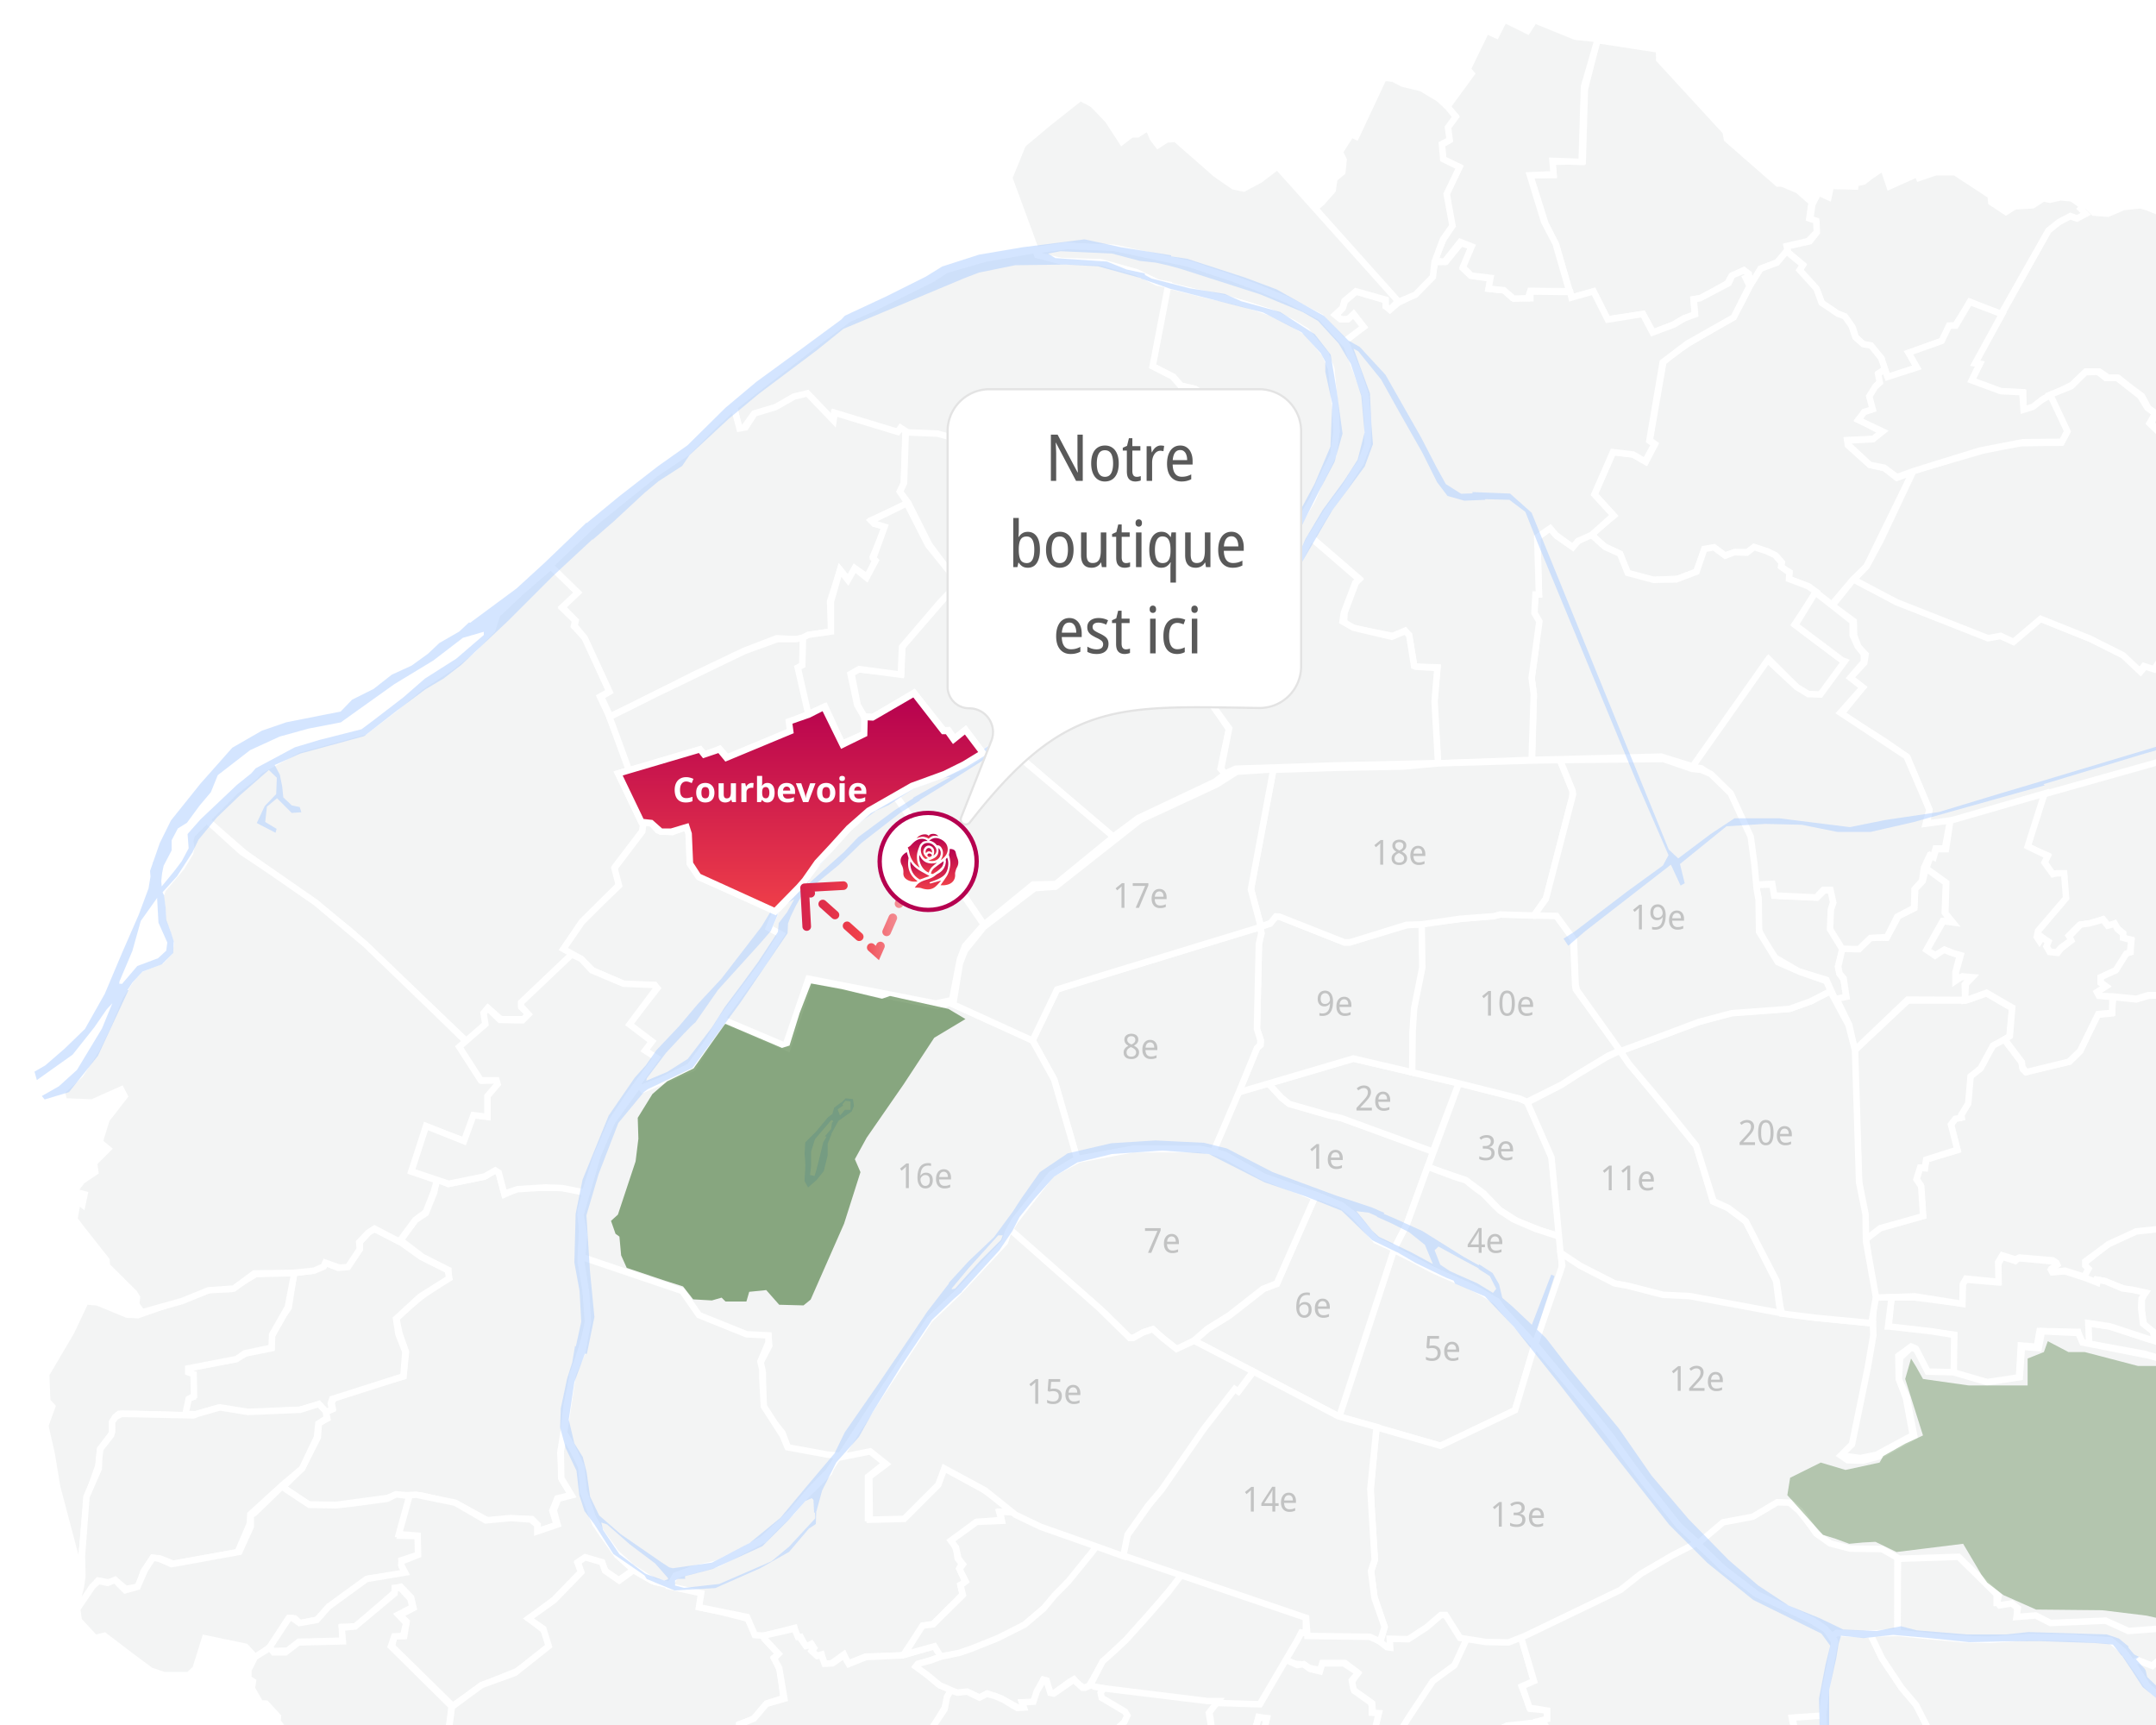 <svg xmlns="http://www.w3.org/2000/svg" width="1000" height="800" fill="none"><g fill="#E2E3E4" fill-opacity=".4" stroke="#fff" stroke-width="3" filter="url(#a)"><path d="m681 759.5-5.9 13-10.4 7.4-10 15.2-8.6 14.9-8.9-6.7 2.2-8.6h-2.6l-.4-4.8-8.9-6.3-.7-3.3 3-4.5-5.9-4.5h-10.4l-1.1 3.3-5.2-1.1-2.2-1.5-4.5-.4-4.5-1.9 7.1-13 15.2.7 17.1.7 4.5 1.1 4.5 3.3v-3.7l9.3.4 7.1-4.8 8.6-7.8 5.2 7.1 3.3 4.8 3.1 1Z"/><path d="m680.6 759.4 11.3 1.3 7.4-.6 5.9-2 6.3 21.8-5.6 2.4 3.9 10.2 7.8.7v4.3l-4.8 1.3-13.8 1.5-8.9 4.1-3.7 3.2 1.3 8.9 3.7 5.8-7.3-1.9-5.2.6-5 3.7-3.3-3.7-6.5 3.7v2.6l-6.9 2.6-13.8-7.3-.6-3.9 2-8.4 8.6-13.8 11.2-16.9 10-7.3 6-12.9Z"/><path d="m705.1 758.1 23.1-10.5 25.5-12.9 7.6-6.3 16.6-9.5 8.4-4.5 13.1 12.9 15 11.8 25.8 12.4 6.8 4.2 3.9 5.8-4.5 22.6-1.1 11.8-14.2.8 3.7 18.4h-9.5v3.4l-4.7-.5-.8-4.7-3.2 2.9-3.2 11-3.9-2.4-2.1 1.6v2.6l-5.5 6.6-2.4.5-1.3-3.4-1.8.5-4.5 5.5-6.3-3.7-9.2-.8-2.6-15.8 3.2-.5-2.1-3.9-11.6 5.8-9.5 9.5-11.8-21-14.7 8.4-11.8-17.9-1.1-.8 3.2-.8v-3.9l-8.2-1.3-3.4-10 5.5-2.4-6.4-21.5Z"/><path d="m845.5 795.6.3 8.2 3.2 7.4 5.3 9.2 8.9 13.4 11 12.9 8.9 11.8 5 9.2.8 13.1-1.3 8.9-10.3 21.8-14.5 33.4-7.1 13.4-13.1.8-18.1 5.3-5.5-10-24.5 7.1-.3 4.5-11.8 3.4-1.3-6-15.8 3.7-4.5 3.4-7.9-7.4-8.7 7.9 2.1 2.6-3.2 2.1-6.6-6.3-9.7 9.5-6.3-9.2h-4.2l-1.6-35.8 11.6-6.3-3.4-8.9-.5-.5 9.5-5.8 5.5-8.2 8.7-5-6.8-12.9-1.6-6.3-5.8-10.3-6.8-16.8 5.5-3.4-7.4-8.9 3.7-4.2-2.9-3.7 9.2-8.9-3.7-3.7-2.4-3.2 14.5-9.5 12.4 21.8 9.2-8.9 11.6-6.3 2.6 4.2h-2.9l1.8 15.5.8 1.1 9.2.5 6 3.2 4.5-5.3 1.6-.5 1.3 3.2 2.9-1.1 5.3-5.5-.8-2.6 2.9-2.4 3.4 2.6 3.7-10.5 2.9-3.2.3 5 4.7.3 1.1-3.2 8.7-.3-3.4-18.4 14.1-1ZM1131.5 570.5l-7.8 3.9-4.3 7.3v3.5l-8.4 4.8.9 14.3-7.3 1.7v3.5l-11.3 5.4-1.7 1.1 1.5 1.7-2.8 1.9-4.5 11-4.1 1.5-2.2 2.2-10.8 2-1.9-7.1-6.9 2.8-2.6 4.5-.2 2.8-8.4 5.6-1.7-.2-1.9-3.7.2-5.8-2 .4-10 5.8 2.6 4.8-6.3 3.3-8.6-11.9-6.3-3.9-20.3-5.9-26.2-4.8.2-9.3 10.2 1.5 18.6 6.1 2.2.2-.6-3.5-4.5-3.9-.9-6.7v-4.6l1.3-3.2-9.5-1.9-9.5-3.7-3-.4v1.3l-6.5-2.2 1.7-4.5-1.3-1.3.6-1.5 10.6-8.6 12.6-5.9 38.3-3.9-.4-7.6-.7-8.6 3.5-3.2 11.3.6 11.9 1.7.2-1.7 9.9 2 7.3-.2 2.6-6.7 8.7 2 13.2 1.1.2.7 7.4-.2-.2 3.3 1.9 2 3.7-3.2 3.5-1.1.9 2 3.5-1.1 2.6-.7 2.4 6.3-6.9 1.1 1.9 7.1 4.5 7.8 3.3-1.9 3.9-2.2 2.7 4.2Z"/><path d="m877.3 601.5-1.3 13.8 30.3 3.7-.6 18.2 16.2 3.9 14.5-1.5.9-15.6 7.4.6 1.3-7.3 17.8.4.9 4.5 4.3.9-.4-9.5 10 1.5 21 6.9-1.1-4.6-4.5-3.5-.9-7.3.2-4.3 1.9-2.8-5.8-1.3-5-.7-7.8-3.3-3.7-.7-.2 1.3-5.6-2.2-9.3-3-5.9.4-.6-1.1 2.8-2.6-1.9-1.3-16.2-1.5-1.3 1.3-6.1-2-1.7 3.2-.4 8.7-15.2-1.3-1.1 2.4-.2 8.7-22.1-2.8h-10.6v-.2Z"/><path d="m865.4 574.2 2.2 15.2 1.7 12.8 8.2-.6 10.6-.4 22.1 3.5.2-9.1 1.5-2.6 15.1 1.5-.2-9.1 1.9-3.2 6.1 1.9 1.9-.9 15.4 1.3 1.7 1.1.4.9-2.4 1.7.6 1.7 5.4-.6 8.9 2.8 2-3.7-1.5-1.5V585l10.8-8 12.8-5.9 38.3-4.1-.6-11.7-.6-4.6 3.5-3 13.4.6 9.9 1.3v-1.3l9.7 2 7.4-.4 6.5-16.9-2.2-16.9-3.5-2.2-2 3.2-2.8-2.8 3.9-5.2-1.9-1.9-2.6-.4-.4 3.9h-6.9l-8.2 5.4-6.3-.9-2-7.6-3.2-1.7-2.4-24.9-8.7-8.4 2.8-4.3-10.8-4.1-5.2-1.5-1.1 1.9-9.3-1.1-3.5-1.9-5.4.2-5.8 1.7-10.6-1.1-.9 7.6-6.5.6-8 16.9-4.8 4.8-20.5 4.8-1.3-1.3-.6-3.2-8.2-10.8-5.2 2.8-5.4 10.4-5 4.1-1.1 12.1-3.7 7.3h-1.9l-2.2 3.2 3 11.7-14.5 4.3-.6 4.1-2.4-.2-1.5 5.4 1.9 2.6 1.1 14.1-15.2 4.1-4.5 1.5-6.8 4.9ZM854.8 439.9l-5.4-8.7v-9.1l.9-3.7-.7-5.4-3.3-.2-3.5 3.5-19.7-.9-.6-5.2-8.2.2 1.3 5.8V431l4.6 9.1 3.3 4.1 10.8 6.3 12.8 3.9 4.1 9.1 5.2-.9-1.3-8.4-1.9-2.6-.7-3.3 2.3-8.4Z"/><path d="m1035.5 363.3-.2-7.8 2.8-7.3 1.3-3-.6-5.4-3-5.4-23.4.4-2.2 15.4-62.5 18-7.4 24.4 9.3 4.1-1.3 3.2 3.3 5.2h5.4l1.1 11.2-12.6 15.2-1.3 3 1.7 1.7 1.1-1.7 2.8 2.2-.9 2.2 1.9 2.4 3.2.4 1.9-2.2 5.2-3.7-1.5-1.9 5-5 5.4-.7 5.4-1.9 2 2.4.4.7 3-1.1 1.5 2.4 2.4 2-.2 2.2 3.9.9-.2 5.8-2.2.6-4.8 7.8-6.9 3-.2 2.4 2.6 1.9-3.9 2.4.7 2.4h6.3l11.2 1.1 5.4-1.7h5.8l3.3 2 9.5 1.3 1.1-2.2 5.6 1.5 3-7.6 2.6-2.4-.4-8.2 8.7-8.6 3.5-14.9 15.8 2.4 3.7-11.2-17.7-1.1 10.8-29.6-5.8-2.4 5.9-11.2-16.3-6Z"/><path d="m946.3 286.9-12.6 10.6-5.6-2.6-6.1.7-43.1-16.9-19.1-10.2-9.9 12.3 9.9 7.3.2 6.7 2 5.2 3.3 3.5-.6 3.9-6.5 6.9 5.8 4.5-10 12.3 20.3 12.8 10.4 7.3 10.2 24.4-1.3 7.1 11.2-1.7 43.7-12.8 62.1-17.5 2.2-15.8 22.7-.2 1.5 2 4.1-1.1.2-8 2.4-5.9 12.8-21.4-2-18.8-5.9.7-6.7 4.8-3.7.2-10.4 5.8-11.9 10.6-5.9.7-4.8 2.4h-3.3l-2.2 3.5-4.6-1.3-2.2 2.6-7.8-7.6-14.9-7.4-23.9-9.6ZM950 107l-34.3 61.5 2.6.3-3.9 7.8 13.3 4.9 10.7.6v8.1l4.5-1 4.5-3.9 13.6-6.8 6.5-6.2h6.2l4.2 2.9h4.5l6.2 4.9 4.9 3.6 2.9 5.5 3.6 2.6-2.3 4.5 8.7 8.1 2.9-.3 7.4 9.1-3.6 14.6 1.6 3.9-3.2 4.9v2.3l2.6 3.9-.3 7.1-2.9 1.6 1.9 11 20.7 6.5 9.4-6.5 2.6 2.9 3.2-1 2.3 8.7 5.2-2.6 2.6-6.2 3.9.3 1 1h1.9l5.8-13.3 1.9-27.5-3.6-3.9-3.9-5.3 4.5-1.6v-5.8l4.2-.2 1.5-1.3-3.2-3.1-1-4.5 6.6.8 3.7-10.2-6.6-.6 1.5-7.1-10.4-3.4-10.8-8.3 11-12.5-3.2-9.1-3.1 1.1-6.2-7.1-5.2-.2-7.8-6.3-.5-11.2 3.9-9.2.3-.6-36.3-10-5.7-6.2-6.8-2.8-3.4-1-7.8.8-7.3 3.1-6.5-.5-4.4-4.4-1.8 2.4 1.6 2.3-3.9 2.1-3.4-1-5 2.9-4.3 4.1Z"/><path d="m930.4 98.3-6.8-4.5-.3-3.1-16.5-10.8h-9.1l-7.6 2.6-.8-1.9-12.9 5.8-2.9-8.7-6.2 4.2-2.9 2.3-3.7.8-.2 1.5-11.3-.3-1.1 5.2-4.7-2.1-2.8 5.5-1 6.8 2.9 1.6-.2 5-2.9 3.7-10.8 2.4.6 2.6 7 6-1.5 2.6 8.1 9.2 2.3 6 8.3 5.7 2.6 1 3.4 4.7 1.3 4.2 3.6 3.4 3.1.6 5.3 6 1.5 5.3 1.6 3.6 13.6-4.5-4-7 15.4-5.5 3.7-7.1 2.4-.2 7.1-10.8 13.9 6 22.2-39.2 4.9-3.9 5.3-2.8 3.1 1.1 4-2.1-2.3-2.4 1.1-1.1L961 92l-5.3-.5-4.9 1.1-3.1-.6-4.9 3.2-8.3.5-4.1 2.6Z"/><path d="m769.5 23-28.6-4.4-5.8 22.7-1 33.5-14.2.2.6 6.2h-10.8l7.1 22.5 5 10 7.1 24.4 10.2-2.9 6.5 12.9 16.5-2.4 4.7 8.6 9.2-3.7 4.9-2.9 5.2-1.8-.6-7.1 3.7-.6 12-6.8 1.8-3.2 5.8-2.9 2.3 1.8.2 1.1-1.6.8 1.9 4.2 5.2-8.6 7.4-2.9 5-5.2-.5-2.4 10-2.3 4-4.2-.3-5.2-3.2-1.1.8-5.7.5-1.6-6.6-5.8-7.4-3.1h-1.9L801 64.5l-.6-3.4-30.8-33.5-.1-4.6Z"/><path d="m765.2 204.1 2.4 1.9-4.2 8.1-6-3.4-9.2-1.1-8.6 19.7 8.9 9.9-10.7 8.6 6.5 5.7 7.1 3.4 3.7 9.2 11.5 2.9 11.7-.6 8.4-3.1 3.9-10.5 4.4-.8 5 3.7 4.7-1.6h5.8l3.1-2.3 6.5 2.1 3.9 2.1 2.4 2.8-.5 2.1 4 2.4-.5 3.2 9.7 3.6 10.5 8.3 9.9-11.7 6.2-6 21.5-43.9-7.4 2.8-5.7-4.5-6.8-1.5-10.2-9.1-.3-2.4 12.6-.6 4-2.8-11.3-6.2 2.8-3.4 3.9-1-1.3-6.3 2.6-4.7 2.1-2.1-.8-3.9 2.9-1.9-1.8-5.2-4.7-5.8-3.6-.6-3.6-3.2-1.8-5.3-3.1-4.4-3.4-1.3-7.4-5-2.4-6.6-7.8-8.6 1.5-2.4-7.6-6.3-4.4 5.3-7.6 2.8-5.2 8.4-3.7 7.3-3.6 6.6-21.1 12.4-7.3 5-4.2 3.6-6.3 36.2Z"/><path d="m710.6 352.4 59.9-1.5 15.1 4.7 34.8-49.9 13.1 13.1 5.7 3.4h5.7l11-15.5-2.9-1.6-20.6-15.5 10-15.1-3.7-2.6-8.9-3.4.2-2.9-3.9-2.8.3-1.8-3.1-3.6-3.9-1.8-5.8-1.9-3.4 2.6-5.8-.2-4.2 1.6-5.2-3.9-4.5.8-3.6 10.5-9.4 3.6-10.5.2-12-3.2-3.6-8.9-7-3.2-6.5-5.8-5.7 2.9-2.8 2.8-7.3-4.9-3.1-3.7-6 4.4.8 26.4h-1.9l-.3 8.6 1.9 3.4-1.3 13.9-1.8 12.9 1 7.9-.8 30Z"/><path d="m709.8 135.2 18.5.2.6 2.6 10.2-2.9 6.6 13.1 16.3-2.6 4.5 8.6 9.9-3.7 4.9-2.9 4.9-1.8-.6-7 2.9-.5 13.3-7 1.6-3.6 5.5-2.3 2.1 1.5v1.5l-1.3.5 1.8 3.7-7.4 14.6-21.4 12.1-11.5 8.7-6.2 36.4 1.8 1.3.6.3-4.4 8-5.5-3.2-9.4-1.1-8.6 19.6 8.9 9.7-10.2 9.1-6.3 2.8-2.4 2.9-7.9-5.7-2.6-3.1-6 4.2.8 26.5h-1.6l-.5 8.6 2.3 3.9-3.6 26.2 1 7.6-1 30.4L667 354l-1.9-28.2 1.6-16.3-10.7-.3-2.4-14.1-1.9-2.6-5.8 2.4-18.3-3.6-4.2-2.4.2-4.7 5.2-13.8 1.6-2.1-21.2-18.3-1.1-.6 7.6-12.6 7.4-9.9 7.9-12.1 3.1-9.1.3-10.4-1.1-12.3-3.7-11.3-4.7-11.2-1.6-1.9 9.1-7.1-4.5-5.8-2.3 2.3-3.4.2-2.6-1.9 3.2-3.4 1-3.2 5.2-4.5 14.1 4.2-.3 2.6 1.9 1.6 3.7-3.1 7.8-4 7.9-7.9 1.5-7 5-.2 7-8.6 5 1.5-4 10.2 3.6 3.4 9.2 1.3-.8 4.7 7.3.8 3.6 3.4 8.3.2v-3.1Z"/><path d="m711.7 9.3-3.2 5L697.7 9l-3.7 7.3-4.6-2.1-8.7 17.9 1.8 2.1-11.2 15.3 3.7 4.3-3.9 5.3.7 6.2-3.2 1.8.7 7.1 7.3 3.2-5.7 12.4 2.5 15.1-4.1 6.4-3.9 9.6 4.6.5 7.3-9.2 5.3 2.1-4.1 9.6 3.9 3.9 8.9 1.1-.9 5 7.1.7 4.6 3.9 6.6-.2 1.1-3.4 18.1.2-6.4-22.2-5.3-10.1-6.6-21.5 11-.5-.5-6.2 13.5.5 1.1-35 6.4-22-10.5-1.1-18.9-7.7Z"/><path d="M641.8 36 629 63.3l-2.3-1.1-5.3 8.3 1.8 3.6-.6 5.7-3.7 3.1-.8 5.3-5 5.7-3.2 2.8 38.5 43.4 8.1-3.4 8.1-8.3.8-7 3.9-10.4 4.4-6.3L671 90l6-12.5-7.6-3.7-.6-7 3.6-1.9-.8-5.8 3.6-4.9-3.6-4.5-4.2-3.9-8.1-4.9-8.7-2.1-4.4-2.3-4.4-.5Z"/><path d="m592.5 77.2-8.3 6.3-7.4 3.9-4.7-1-8.3-5.8-18.5-16.2-4.2.3-4 2.6-2.4-3.2-2.1-5-5 3.2h-2.8l-4.4 3.4-6.5-10-7-7.3-5.8-3.1-14.9 11.8-11.8 9.9-6.3 15.5 12.3 33.5 14.1-2.1 21.9 1.5 17.3 3.6 17.6 3.7 27 9.4 18.5 7 15.9 8.4 6.3 6.3 4.4 4.7 9.1-6.8-4.7-6-2.6 2.4h-3.4l-2.6-2.1 3.4-3.1 1-3.4 5.3-4.4 13.8 3.9v3.1l1.9 1.5 3.9-3.9-56-62.5Z"/><path d="m573.8 282.3 16.8-7.6 5.7-6 7-9.5 5.2-10.8 7.6-12.1 3.6-4.9 4.2-5.5 4-6.8 3.2-4.5 3.2-8.4v-10.8l-1-11.8-8.7-23.3-12.1-13.3-15.1-7.8-13.3-5.5-11.8-4.4-20.9-7-34.8-7.4-21.7-.8-14.2 1.9.5 2.8 9.1 2.1 20.6 1.1 15.9 4.5 11 4.9 15.1 3.7 17.3 3.7 18.6 5.8 10.7 5 6.5 4 8.9 10.8 2.3 6 2.1 18.1.5 11.5-1.5 10.8-5.5 10.7-5.7 12.1-7.9 14.7-11 12.6-9.7 7.6-4.7 5.2-1.5 5.2 1.5 3.4ZM187.1 638.3 167 644l-12.1 4.3-1.1 2.3.5 2.5-3.2 1.6.7 3.2-3.9 2.1-.5 6.6-7.3 14.4-8.9 8.7 11.7 8 13 .2 23.8-3.2 3.4-1.4 11.9.2 16.9 3.9 14.4 7.8 12.8-.9 7.6.2 2.7 2.7v3l8.9-2.7-2.1-6.9 2.3-5.7 6.6-1.6-4.3-6.9-.9-12.6 1.6-10.3 1.4-12.1 3-14.4 3.9-11.7 3.2-11.9-1.4-15.1-2.3-13.5.7-13.7-.7-9.4 2.3-9.4-10.8-1.4h-20.4l-6.4 3-2.7-10.3-1.6-.9-5 3-16.9 3.4-5.3-2.5-1.1 6.4-3.9 9.6-4.8 3.2-6.9 9.4 10.3 7.8 11.9 6v3.2l-12.4 8.9-11.9 9.8 1.6 7.6 3 8.5-1.2 11.3Z"/><path d="m86.8 634.6 22.4-4.3 5-2.7 11.7-2.3.2-5.7 5.5-9.8 2.3-3.4 2.5-16 8.5-1.1 5.3-2.1.7-1.6 5.7 2.3 4.8-.7 5.5-8V576l4.6-5 2.5-.9 12.1 6.2 9.2 6.6 12.4 6.2.7 3.7-13.5 8.5-11.2 10.3 1.1 7.1 3.2 8.2-.9 11.4-33 10.5-.7 2.1.7 2.7-3.2 1.4-3.2-3.4-8.9 2.3-23.3 1.1-14.5-2.1-10.3 3-5.3-.2 1.1-6.9 3-.9.2-10.5-2.7-.9-.2-1.9Z"/><path d="M55.2 655.7h7.6l23.1.7 1.6-7.6 2.5-1.4-.2-10.1-2.5-.9v-1.8l22.4-4.3 3.9-2.7L126 625l.2-6 7.3-12.8 3-15.8-17.9.5-11.4 6.9-9.8.2-11.7 4.3-21.7 7.6-5-.2-13.8-5.7-5.5-.5-6.7 14.2-11.6 19.7.5 12.4 2.3 2.5-3.2 8.9 3 13.3 2.5 15.1 10.1 38.2 1.6 2.3-.2-10.3 2.3-24.9 5.3-15.1.9-7.8 5.5-7.3.2-5.3 1.1-2.1 1.9-1.6Z"/><path d="m64.2 735.8 2.3-6.9 4.3-6.4 3.2.2 6.4 2.5 29.8-5.3 5.7-13.3.2-4.3 14.6-13.3 9.4-8 6.9-14.4.7-6.4 3.9-2.5-.5-3.2-3.2-3.4-8.7 2.7-24.2 1-13-2.1-10.5 3-1.8.7-33.4-.7-2.7 1.4-1.6 2.3v4.6l-.5 1.6-5 6.4-.5 4.3-.2 4.8-5.7 13-2.1 27.5.2 9.4-.7 5-2.3 8.9 1.4 1.4 5.7-9.6 3.2-3.7 4.8.9 3.4-.9 4.6 3.9 5.9-1.1ZM596 769.6l5.8 2.6 2.8-.4 3 2.2 4.6 1.1 1.1-3.7h10l5.6 3.7.9.9-2.8 3.3.7 3.7.4 1.1 7.6 5.4.6 1.5v3.3l3.2.2-2 8.6 7.6 6.1-2 9.3.2 3.5 10.4 5.9-5 10.4 5.4 1.9-1.5 4.1-5.9.9 2.6 5.4-3.7.2-10.8-9.7-1.7.2-2.6 6.9-9.9-4.5-10.2-.4-.7-3.2-4.1-3H594l-9.3-6.9-5.9-1.5 5.6-19.1 3.2-12.8-3.9-.4-3.5 12.8-10.2-1.7-7.3-.9-1.3-9.9-.6-2.8 3.7-4.8 20.1.9 11.4-20.4Z"/><path d="m641.4 878.2 1.3-6.3-1.3-12.1-.9-7.6 4.1-1.1 4.1-.4h.4l-2-5.4 5.9-.9 1.1-3.5-5.2-2.4 5.2-10.4 3 1.9 7.1-2.8.4-2.6 6.1-3.5 3.5 3.3.2.4 4.5-3.5 4.8-.7 7.3 1.3-3.2-5.2-.9-8.9 3.5-3.3 8.6-3.9 16.7-2 7.8 11.7 6.1 10.2 4.3 3.3-9.7 9.1 3.2 4.1-3.9 3.3 6.9 9.7-5 3.5L733 871l4.8 8.7 1.7 7.8 6.5 12.1-8 5-6.1 8.2-9.3 5.9 4.5 9.5-12.1 6.1.2-8-3.9 1.1-16.9 6.5-3.3.9-.6 2H686l.4-1.7-3.2-.4-6.1 2-5.4-5.9v-2.6L670 926h-6.5l-4.1-4.6-5.4-1.1.7-4.5.6-3.9-.6-1.3.6-3-3.5-1.7H646l-.2-5.2 2.8-8.9.9-6.7-5-4.3-3.1-2.6ZM786.1 714.7l12.6-9.7 13.1-2.6 11.6-6.8 6 .8 5 4.2 8.4 10.5 7.6 4.7 5.8 1.6 16 .3 7.9 4.2-.1 35.1-15.8.8h-12.6l-1.8 1.3-3.2-3.7-5.8-3.9-25.8-12.1-15.8-12.1-13.1-12.6ZM880.3 721.8l27.9-.5 17.9 18.1v3.9l7.4-.5 1.8 1.6.5 4.2 8.2-.5 7.1 3.2 25.2-.5 10.8 4.2 16.6-.8 7.6-6 11.8 9.7-17.6 16.3-4.2-4.2-3.2 2.6-6.3-2.6-2.9 1.3-4.2-5.5-5.5-4.7-20-1.6-17.9-.1-20.5 1.2-22.1-1.3-13.9-1.1-4.7-.8.2-35.6Z"/><path d="m863.6 944.2 5.5-13.1 8.2-18.9 7.4-15.5 2.9-6.6 1.8-9.7-.8-12.6-5.8-10-7.6-10.3-11.3-12.9-6.8-10.8-7.6-12.1-3.4-7.6-.5-8.9 1.3-11.3 4.2-22.6-1.3-2.4 2.1-1.6 15.7.8 5.3 10.9 9 13.3 7.7 9.3 5.8 12.7 5.8 23.4 6.2 22.8 7 28.3 7.7 21 2.4 7.6-.5 5.5h-2.1l-6.6 6.8-2.9.3v10.3l-3.7-.3-1.8 19.5-33.1-4.5-10.2-.8Z"/><path d="m913.7 876.9-13-50.8-5.2-22.1-6.8-13.3-6.7-7.9-9.1-13.7-5.5-11.5 13.1-.3 10.5 1.1 19.2 1.8 12.9.3 18.4-1.3 18.7.3 18.7 1.3 6 5 7.6 10.3 2.9 4.7 3.4 3.7 10.3 7.9 5.5 3.7 4.5 4.5-10 6.6-1.8-1.3-8.9 5.8-3.9-3.4h-5.8l-4.2 3.2v2.6l-9.7 7.4-3.9-3.4-7.4 8.2-2.4 11 1.3.5 4.7-.3-.5 7.6-13.4.5-.8 8.2-3.9 3.4-5.3.5 3.7 10.3-12.4 4.7 5.8 10.5 1.1 4.7-10.5 2.9 3.7 5.5-12.4 3.7-8.5-23.1Z"/><path d="m1024 788.7-3-2.4 3.2-3.3-2.6-4.1-14.5 12.1-4.8-3.9-3.2-2.4-3.2-3-4.3-6.7-2.6-3.7 2.6-1.3 6.7 2.6 3-2.6 3.9 4.1 17.7-16.4-11.9-9.7 3-2.4 11-34.8.9-5.4 12.8-16.9 6.9 6.5 3.5-2 8-2.2.9 6.9-1.7 1.1 4.3 8h2.6l.6 9.5h2.6l-.6 8.9 9.5 14.5.7 16.7-2 6.7-5 6.9-10.6-5.6-8.9-3.9-6.1 10.6-1.5-1.7-4.6 7.3-3.5-1.3.9 4.1-8.2 5.2-2.5 4ZM880.7 639.4l-.2-10.6 5.9-4.3 1.7.7 5.8 11 12.3 1.1.2-18.2-10.6-1.7-11.5-1.3-8-.9h-.6l1.7-13.6-8.2.2-.6 12.6-4.1 25.3-5.9 28.1-5.4 7.1 9.7 1.3 7.4-1.5 16.9-9.1-3.2-17.3-3.3-8.9ZM1060.6 925.6l-2.6 2-3-3.9-9.3 6.9 6.5 8.4 1.7 3-6.9 5.2 4.8 8.4v1.5l-9.1 7.1 2.8 5-.2 3.3 4.6 5.2h1.5l9.5 16.5v2.4l-6.5 3.2v4.5l5.8 8-11.5 5-3.2-3.3-.6-3-2.6-.2-9.9 3.9-.6-5.9-6.7-13.9-9.5-.4-5 4.6-3.3-.2-2-4.3-6.9 1.9-2.2-4.8-1.7-9.3H993l-.6 2.8-3.3.2v3.2l-4.1.4-1.9-8.2-36.8-12.3-2 1.3.2 3 1.9 8.6-16.7 7.4-.6 3.2-5.2 1.5-5.8-1.3-1.3-1.9 2-1.3-3.7-11.7.4-3.5 5.4-1.5.4-5.2-6.5 2.2-8.6 5.2-3.2-7.4 3.7-17.1 2.4-19.5h3.5v-10l2.8-.4 6.3-6.9 1.7.4 1.1-6.3-2.6-7.3 12.5-3.7-3.3-5 10-3.2-.4-3.9-5.9-11.3 12.1-4.8-3.5-10.8 5 .2 3.7-3.3 1.3-8 13-.7.6-7.8-4.1.4-2-.9 2-7.3.6-3.7 7.4-7.4 3.7 3 10.2-7.3-.6-2.6 4.6-3.3h5.2l4.3 3.3 8.6-5.4 2.4 1.3 9.7-7.1 8.9 9.7 5 8.9 1.9 8.4 4.1 8.7 2.2 8.4.2 7.1 2.6 9.3.2 13.2 1.1 7.3 3.3 7.8 3.9 4.1-1.5 3h-3.5l.9 3 2.2 6.3 1.1 6.3 3.7 4.6 1.7 1.7 3.6 7.1ZM865.6 574.6l6.5-5L892 564l-.9-13.8-2.2-3.3 1.7-5.4h2.2l.6-3.7 14.5-4.6-3-11.7 2-2.6 3-.6-.2-1.3 3.2-5.2 1.1-12.6 4.6-3.7 5.8-10.6 7.6-4.1 1.3-13.2-11.9-6.9-9.5 3.3h-27L860 487.4l2.2 60.4 2.4 15.1 1 11.7Z"/><path d="m911.5 463.7-.2-7.1 2.8-3.2-4.3-.4-2.8 1.9v-4.1l2-7.8-4.3-1.3-3.3-1.5-3.9 3-3.9-2.8 7.4-13.2 4.5.6-3.5-4.6.6-13.8-9.3-6.9-1.5 6.1-3.5 3.7-.4 8.9-7.4 3.7-5.4 10-7.3-.2-5.4 5.2-7.8-.4-2 8.7.6 3.3 1.9 2.2 1.3 8.6-4.6.9 5.9 12.1 2.6 11.7 24.5-23.4 26.7.1Z"/><path d="m819.9 306.1-35 49.6 4.1.6 3.5 2.2 10.4 10 7.1 16.7 3.3 16.9.9 8.2 7.8-.4.9 5.4 19.5.9 3.3-3.5h3.3l1.3 5.9-1.1 3.2-.4 9.1 5.6 9.1 7.8.2 5.4-5.2 7.6-.4 4.8-9.5 7.8-4.1.2-8.6 3.5-3.9.9-6.1 2.6-5.6 1.7.4 1.1-3.7h4.3l2.4-13-11.3 1.5 1.7-6.5-10.6-24.7-30.7-20.3 10.4-11.7-5.8-4.5 6.3-7.3v-3.7l-2.8-3.5-2.4-5.2v-6.3L842 274.7l-9.3 15.2 21.8 16.4 1.1.4-11.3 15.4-5.6-.2-5.4-3.3-13.4-12.5Z"/><path d="m979.8 462.4-6.3-.6-.9-1.7 4.1-2.6-2.4-1.7v-2.6l7.1-3.3 4.8-7.6 1.7-.7.7-5.6-3.9-1.1V433l-2.6-2.2-1.3-2.4-3.2.9-2.2-2.8-6.3 1.7-4.1.6-5.2 5.4.9 2-4.8 3.7-1.5 2-3.7-.4-1.5-2.6.9-2.2-3-1.9-1.1 1.7-1.3-2 .6-2.8 13-15.2-.9-11.5h-3.5l-1.7.4-3.9-5.4 1.5-3-9.3-4.5 7.8-24.5-43.7 12.6-2 13.2H898l-1.1 3.7-1.3-.7-2.2 5.9 9.3 6.7-.4 14.1 3.5 4.3-4.5-.6-7.6 13.4 3.9 2.4 4.3-2.6 4.3 1.7 3.2.9-2.2 7.8v3.7l3-1.7 4.6.4-3 3.2-.4 7.4 2.4-.6 7.6-2.8 11.9 6.9-1.1 13.2-2.4 1.5 8 10.6.2 2.4 1.9 2.2 19.7-4.8 5.2-5 8.4-17.1 6.5-.6.1-7.3ZM950.6 183.2l8.1 17.2-2.6 4.9s-17 .2-18.1.2c-1.1 0-18.1 3.4-18.1 3.4l-32.4 9.4-15.2 32.2-6.5 12.1-6 6.2 19.9 10.5 42.4 16.7 5.8-1.1 6 2.8 12.6-10.7 22.7 9.1 15.5 7.8 7.9 7.4 1.8-2.4 4.7 1.5 2.4-3.6h3.6l5-2.3 5.7-1 11.7-10.4 10.8-6 3.7-.2 6.6-5 5.2-.3 1-4.7-4.9-4-1.3-8.1-2.8.8-3.6-3.4-8.6 6.6-21-6.5-1.8-10.8 2.9-2.1v-7.6l-2.8-3.7.2-1.9 3.4-4.7-1.9-3.9 4-14.4-7.6-8.9-3.4.3-8.6-8.3 2.6-4.5-3.7-2.8-3.2-5.3-10.7-8.4h-5.3l-3.6-2.9-5.8.2-6.6 6.5-10.1 4.1Z"/><path d="m913.6 140-6.5 11H904l-3.4 7.1-15.4 5.5 3.9 6.8-13.6 4.4-1.3-3.6-3.1 2.3.8 3.9-2.1 1.9-2.8 4.5 1.6 6-4 1.3-2.6 3.7 11.2 5.3-4.5 3.6-11.8.6.5 2.1 9.9 9.2 6.6 1.3 6 4.4 7.9-2.9 30.3-9.4 20.1-3.9 18.1-.2 2.6-4.9-7.9-16.8-3.7 2.1-4.5 3.4-4.2 1.3-.6-8.1-9.9-.5-13.6-5 3.7-7.6-2.1-.3 12.5-22.8-15-5.7ZM595 253l-2.8-1.9-7.6-9.1-21.5-11.2.5-3.7 6.2-13.8 4.4-6.3-8.1-18.1-11.7-8.4-6.6-1.6-3.6-4.2-9.7-4.9 7-37.5 20.9 5.2 7.8 1.6 7.4 1.9 11.5 3.9 9.7 4.7 7.3 4.5 8.3 9.9 3.1 7 .5 5.8 1.3 12.3.6 11.3-1.5 10.7-5.7 11.3-4 9.4-2.9 5-6.5 11.3-4.3 4.9Z"/><path d="m386.7 195.4.2-3.6 20.6 6.2 8.4 2.4 1.8-1.5 3.2 2.1 13.4.3 11.3 2.9 5.5 3.2 4.2 7.9L457 235l4.9 13.3 1.3 4.7-1.6 1.3 16.7 19.4h2.9l8.6-7.4h.8l1.3 32 1.9 2.3 16.3-11.8 26.7-16.2 23.3-11.2 14.4 11.8 4-4.4 10.7-8.3 6.3-7.6-3.6-2.3-7.4-9.1-21.4-10.8.5-4.4 6-12.9 4.2-6.6L566 189l-11.7-8.7-6.8-1.5-3.7-4.2-9.2-4.7 7.3-37.9-5.2-1-9.4-4.7-16.7-4.7-18.5-.5-11-2.8-.8-2.4-23.1 4-18.5 5.3-6 4-27 13.4-12 5.3-15.7 11.7-22.2 17.2-15.4 12 2.6 10.4 1.9-.6 4.7-6.6 10.2-2.8 6.3-3.9 2.3-1.3 6.2-1.1 12.1 12.5ZM216.5 483l9.1-8.3-.3-5.5 1.3-1.5 5.7 5H243l2.1-2.4-3.2-3.1.3-2.6 23-21.9.3-.8-4-1.9 8.4-12.5 17.3-17.2-1.9-8.3 12.8-16.8.3-4-11.4-22.5 5-1.6-9.5-25.1-4.2-8.9 4.4-2.4-11.2-24.8-5.3-5.5.6-2.6-6-5.8 7.3-7.1-12.3-12.1-.3-.2-13.9 12-11 10.4-2.3 7.1-9.1 9.5-9.2 7.3-14.6 9.5-12.9 10.7-13.3 10.2-30.8 8.3-18.1 10-2.4 2.8-8.7 6.5-13.3 13.4 17.3 15.1 13.1 9.4 20.7 14.6 15.1 12.1 5.8 5.2 48.6 46.3Z"/><path d="m56.2 505.3 1.6 3.1-8.4 10.8-3.2 10.4 3.9 3.2-6.5 6.5.6 4.2-6.2 4.2-3.7 4.9 4.9 1.3-1 4.7s-2.3-1.8-2.4-.5c-.2 1.3-1.3 7.3-1.3 7.3l2.9 3.9 12 15.2.2 2.6 12.6 12.5 1.3 2.1-.3 3.2 2.6 3.7 18.6-5.2 12.3-5 11.7-.8 9.5-7 18.3-.3 9.5-1 4.4-1.9.8-1.8 6.5 2.3 4-.3 5.5-8.3-.3-3.2 4.2-4.4 2.9-1.9 11.5 6 7.4-10 4.9-3.7 3.7-9.4 1.5-5.3-11.8-4 7.3-20.7 17.3 6.5 4.4-11.8 6.5.8.2-9.9 4.7-5.7-1.3-1.6-6.3.2-10.2-15.9 2.6-2.3-12.3-12-34.2-33-23.1-19.4-21.2-14.7L112 395l-16.2-14.7-6.8 6.8-.8 2.9.5 3.2-.5 2.4-4 6.6-8.6 10.2-1.1 2.8.6 4.2.3 3.4v4.5l2.1 4.5 1.8 5.7-.8 4.2-3.7 3.9-9.7 3.9-4.5 5-4.9 7.6-5.5 13.3-5.7 11.7-7.3 11.3-8.6 7.9 1.1 4.5 13.1.5 13.4-6ZM95.1 759.8l18.8 3.9 4.6 5 6.6-4.8 8.7-13.3h3l2.5 2.3 8-1.8 6.9-6.9 16.7-12.1 17.6-2.5-2.1-3-.2-3 7.6-2.5.5-8.7-8.5-.2 4.6-18.3-6.6-.9-4.3 2.1-15.6 2.1-8 .9-12.4-.2-12.8-8.5-12.8 12.4-1.6.9v5.3l-5.3 11.7-31.4 5.7-5.7-2.5-3-.5-3.7 5.7-3.4 7.8-5.7 1.6-4.8-4.8-3.4 1.4-4.3-.9-2.7 2.5-7.1 10.5.7 5.3 7.6 8.2 4.3-1.1 12.6 9.6 8.9 6.6 6.2 2.1h11.4l3.2-3 4.4-14.1Z"/><path d="m245.4 750.7 11.7-8.9 12.4-12.8-1.6-4.1 3.4-2.3 8 2.1 1.4 3.9 6.2 4.3 6.9-4.8-7.6-6.9-10.1-14.6-5.7-14.9-.2-11-8.5-15.6-1.6 7.8.2 12.6 4.8 8-6.2 1.6-2.1 5.3 1.8 6.6-9.4 3.2v-3l-3-2.5-9.2-.7-11.7 1.1-14.2-8.2-18.1-3.7-3 .2-5 18.1 8.7.7.2 8.9-7.6 3-.2 1.8 1.8 3.4-17.9 3-17.6 12.8-5.5 6.2-8 1.4-3.2-2.3H134l-8.9 13.5 1.4 1.8 6.9-.2 5.3-4.1 20.1-.5v-6.4l6.2-.2 18.1-15.8.5-2.1 2.3-.5 4.8 5 1.1 4.8-6.4 3.4 3.2 3-1.1 6.6h-4.6l-1.1 4.8 28.2 27.7 13.5-9.6 16.3-6.6 15.8-11.4-3-7.3-7.2-5.6Z"/><path d="m210.2 835.6-5-11 4.3-33.2-28.2-27.9 1.6-4.6 4.1-.2 1.4-6-3.7-3.9 6.6-3.4-.9-3.9-4.6-5h-2.7l-.1 2.5-18.3 15.3-5.3.5h-.9l.5 6.4-20.6.5-6 4.6h-5.5l-1.8-2.1-6.9 4.3-3 6v3.9l2.1 1.4-.5 3.2 3.9 6.9 2.7.2 5.5 6-.2 2.3 9.4 12.1-8.5 1.1 5.7 21.3 10.1-3.2 4.6 2.5-12.4 16.9 43-.5 4.8-6.6 15.1.2 9.7-6.6Z"/><path d="m263.3 902.7 11.2 19.9 5.3-2.5 2.7-3.9 18.8-7.3.5-11.9 3.9-7.6-4.6-32.3 3-.7 8.9-10.8 1.8-8.5 2.5-.5 1.1-4.8 3.2-.5.9-3-2.5-2.1.2-4.1 2.1-2.5 3.2-.5 7.3-6.6 1.4 2.5 3.2-2.5 5 4.6 4.3-6.2v-3.7l-3.7-3v-4.6l6.4-2.3 6.2-7.3 7.8-2.5-1.6-12.8-2.7-6 2.1-1.6-6.6-7.1v-2h-4.3l-3.4-7.3-12.6-3.2-9.8-2.1 1.1-6.9-14.9-3.2-8.2-2.1-8.7-5-6.6 4.8-6.6-4.6-1.4-3.9-7.8-2.3-3.4 2.3 1.6 4.6-12.6 13-11.9 8.5 6.9 4.8 2.5 8-15.6 12.4-15.6 5.7-13.7 10.1-4.3 32.7 5 11-11.4 7.6 1.6 3 4.6 3-.5 6.2 5.3 4.1 11.4 5.5 5.3 11.7-8.2 16.7 1.6 1.8 8-3.2 22.7 14 12.6-3Z"/><path d="m441.8 714.3 11-8.4 11.7-1-1-3.6 7.1-.3-14.6-10.3-17.8-10-3.9 7.4-9.7 9.4-5.5 6.2-16.5.3v-19.1l8.1-6.5-7.1-6.8-15.9 3.6-3.2 7.8-7.8 7.8-11 10.7-11.3 12.5-21.7 11.3-18.5 4.9-2.3 1-1.3 4.5 14.6 3.2-1 6.5 22.3 4.5 3.6 8.4 4.2.3 14.2-3.6 1 4.5 1.9-.3 2.3 4.5 2.6-1.3 1.3 1.9-1 1.5 1.9 2.3 2.6-.8 1.3 4.5 3.2-.3 5.8-4.2 1.9 4.2 8.1-3.2 17.5-.6 9.1-13.6 4.9-1 13.6-13.6-1-4.5 2.3-1.1-2.8-6.6 1.1-2.1-1.9-2.4-.6-3.9-1.8-4.6Z"/><path d="m441.1 783.9-5.8-2.8-10-8.4 1.3-1.1 10.2-3.4-3.1-4.9-5.7 1.6-9.2 2.8-17.2.8-7.9 3.2-2.3-4-5.3 3.7-3.6.2-1.5-3.9-2 .3-2.6-2.4.8-1.5-.6-1.3-2.8.6-2.9-4.2h-.8l-1.6-3.9-13.6 3.1-.3 1.6 6.5 7-2.1 2.1 2.4 4.5 2.4 14.2-8.3 2.4-5.8 6.8-6.8 2.8.5 4.4 3.4 3.1-.2 4.2-4.4 6.2-5.2-4.9-2.9 2.3-1.8-2.3-6.5 6.6-3.6.2-2.1 2.9-.2 4.2 2.6 1.8-.8 3.2-3.2.2-1.3 5-2.8.5-1.6 8.3-9.1 11-3.4.8 5.5 32.7-4 6.2-.5 12.3-18.6 7.1-2.8 4.2-5.8 2.6-5.7 3.9H265v2.6l2.1 4.4-2.1 5.5 5.8 9.1 3.9.6 4.5 5h1.8l.5-4.4 5-4.7 10.4 2.1 12.1 1.5 7.3 7.9 1.8-.5 1-5.7-5.3-1.5 3.7-17 17.5 3.2 3.2-8.6 6.2-10.5 5.3-6.2 11-1.6 14.7-6.5 15.1-10.2 3.2-1.8 13.3-2.9 4.4-3.6 3.4-.8 4.4-2.9-1.6-15.5-1.9-2.4.2-2.9 14.1-11.3-2.8-2.8.3-3.2 2.6-.2.8-6.3 2.6-2.3 1-3.2-4.5-1.5h-7l-2.1-1.8 9.7-15.5 2.3-9.2 5.3-8.9 2.9-8.1Z"/><path d="m433.4 763.5 2.9 4.7 9.4-1.6 15.9-5.8 13.4-7.1 9.7-8.3 12-13.1 10.4-12.9 2.1-2.8-25.9-8.7-12.6-6.5-6.8-.3.8 4.2-11.7.5-12 8.7 2.4 3.2 1.1 5 2.1 2.8-1.6 2.1 2.9 5.8-2.4 1.8 1.1 4.5-13.8 13.6-4.9.6-7.6 12 .8 1 12.3-3.4Z"/><path d="M474 789.5h5.5l1.1-3.4 3.2-7 1.5.3 1.6 5.7 1.5.5 7.8-5.7 1.8-1 2.4 2.3 2.1 1.5.8-.2 1.8-.6 6.6-11.3 11-10.5 14.4-16.2 11.7-13.9-16.3-6-23.5-7.6-2.3 3.2-11.2 13.8-6.5 6.6-5 6-8.7 7.4-12.5 6.3-12.5 5-5.2 1.8-8.7 1.8-4.9 1.8-5.8 1.5-1 1.3 5.5 4 5.7 4.7 3.6 1.5 1.9 1 2.3 1 5.2-.2 5.5 2.4 3.6-1.9 6 2.1 8.6 4.7 2.3.2-.9-2.9Z"/><path d="m605.7 749.1-57.3-19.3-6.3 8.3-9.7 11.2-10.2 11.3-5 4.7-5.8 5.2-5.7 11 2.3 1 4.9.8 25.9 3.4 13.3 1.8 13.1 1.3 19.1.6 17.2-29.3 2.1-4 2.1.3v-8.3Z"/><path d="m442.9 856.7.3 2.3 1.3 1.3 1.9-1.6 6.3-2.8 4.4-1.8 1.5-1.5 1.5-.6 2.8 2.3 2.3 3.4.8 1.6v2.1l1.5.2 4.2-3.1 5-3.1 3.1-.2 2.1-4.5 6.5-8.1 4.7-6.8 5.8-8.9 4.7-4.4 6.3-1.6 3.4-1.3 1.5-1.9.2-6.3 2.3-8.1 5-5.5 1-2.4-.3-1.1-11.5-7.3-.6-1.1 1.1-2.9-4.5-.8-1.3-.8-2.8 1.3h-1.3l-2.6-2.3-1.3-1.5-9.4 6.5-1.6-.3-1.8-5.7-1.4-.4-3.1 5.3-1.6 4.9-5.2.3.8 2.4-3.1.2-6.5-3.9-3.7-1.6-3.9-1.1-3.4 1.8-5.7-2.8-4.5.5-3.1-1.1-1.8 3.1-1.1 5.7-5.3 7.9-1.6 7.6-1.9 3.7-8.9 13.9 2.4 1.9h7.3l4.2 1.3-.8 3.1-2.9 2.4-.8 6.5H427l.2 3.4 2.6 2.8-13.9 11-.5 3.6 2.4 2.1 13.6-8.6 4.7 1.9 6.8-.5Z"/><path d="M480.1 854.8h6l3.9 2.3 2.5-.9 6.2 5.3-1.8 4.3 4.8 8.5 3.2 8.9 7.3 15.6 2.3 6.2 8.2 1.6 11.7 1.6 4.6-3.9.9-6.9 3.4-8.9.7-2.3 6-.2 13 6.9 16.5-64.3 8-31.4-3.7-.9-3.4 13-17.6-2.3-2.1-12.6 4.3-5.5h-4.8l-26.1-3.2-22.2-2.7-1.4 2.1.5 2.3 10.8 6.4 1.1 1.8-1.4 3-4.6 4.3-2.7 7.6.2 6.6-1.8 2.7-8.9 2.7-5 4.3-10.8 15.8-2.5 3-3.4 4.1-1.9 5.1ZM260.8 281.6l6.2 6.2-.5 2.4 4.7 5.7 11.5 24.9-3.9 2.3 4.2 9.2 12.8-6.2 25.9-13.1 23.5-11.2 15.1-5.8 9.1.5 4.7-1.1 2.4-1 9.1-1.6-.6-13.9 4.7-14.6 3.9 4.7 3.1-5.3 5.8 4 3.7-8.1-1.3-1.5 5.8-13.9-5.2-1.3-1.1-1.8 16.7-7.6-1.9-2.8-1.8-2.8 1.8-3.7.8-24.3-2.3-1.5-1.3 1.9-29.3-8.9-.5 3.6-12.1-12.6-6.2 1.5-8.6 4.9-9.7 2.9-4.2 6.5-2.8.5-2.6-9.9-9.9 9.2-11.7 11.8-14.9 10-26.7 21.5-19.1 18.1-2.9 2.9 12.8 12.5-7.2 6.8Z"/></g><path fill="#E2E3E4" fill-opacity=".4" stroke="#fff" stroke-width="3" d="m612.1 554.8 9.9 4.2 6 4.4 7.5 8.9 2.9 3 8.1 4.1 5.9-11.5 12.4-34-42-15.2-12.4-3.2-12.7-3.9-3.1-2.4-2.3-2.6-3.9-4.1-14 3.9-11.7 27.5 5.7 1.8 17.8 10 25.9 9.1Z"/><path fill="#E2E3E4" fill-opacity=".4" stroke="#fff" stroke-width="3" d="m664.6 534.1 12-31.7-48.8-11.4-39.4 11.6 5.9 6.4 3.7 3 10.6 3 7.5 2.2 5.9 1.3 42.6 15.6ZM708.5 511.1l11.2 25.4 3.6 36.8-8.3-2.5-11.4-4.5-8.1-5.2-7.4-7.7-8.3-6.1-14.3-4.9-3.2-1.1 14.4-39 28.6 7.3 3.2 1.5Z"/><path fill="#E2E3E4" fill-opacity=".4" stroke="#fff" stroke-width="3" d="m724.3 589.7-9.8 26.8-2.7 6.9-15-16.4-2.4-3.5-6.4-3.7-16.8-7.8-7.7-3.5-8.7-4.5-8.3-4.5 5.9-11.4 9.8-27 12 4.5 5.7 1.8 4.2 3.4 3.9 2.8 5 5.2 2.7 2.6 6.3 4.1 3.9 1.7 6.6 2.8 10.8 3.5 1.2 13.8-.2 2.4Z"/><path fill="#E2E3E4" fill-opacity=".4" stroke="#fff" stroke-width="3" d="m702.7 654-34.4 16.6-47.4-13.6 25.5-77.4 8.6 4.3 9.2 4.9 5.1 2.3 6.7 2.9 5.6 2.4 6 3.1 6.5 4.1 2.8 3.6 7.8 8.9 7 7.6-9 30.3Z"/><path fill="#E2E3E4" fill-opacity=".4" stroke="#fff" stroke-width="3" d="m592.3 595.4 17.9-41 12.1 4.6 5.7 4.5 10.2 11.8 8.5 3.9-25.5 77.8-29.9-15.6-37.3-19.6 6.3-5.5 9.9-6.1 16-12.5 6.1-2.3ZM655.1 497.3l-27.4-6.4-52.2 15.4-.5-.3-.1-.2 8.2-19.9 1.6-1.3.1-2.2-1.8-5.1.9-39.6 1.2-4.9-.6-2.9 4.5-1.5 2.7-3.3h1.8l30.2 12h2.1l26.6-8 7.3-.5.2 20.2-3.8 19.8-.8 10.7-.2 18Z"/><path fill="#E2E3E4" fill-opacity=".4" stroke="#fff" stroke-width="3" d="m659.4 428.5 18.5-2.4 14.5-1.3 3.3-.7 26 .4 8 11 .9 21.5.3 1.8 20.5 28.4-5.6 2.5-16.1 9.8-5.1 3.4-16.4 8.1-3.4-1.5-28.6-7.2-21.2-5 .2-19 .7-10.6 3.8-19-.3-20.2Z"/><path fill="#E2E3E4" fill-opacity=".4" stroke="#fff" stroke-width="3" d="m751.3 487.3 4.6 6.3 30.9 37.8 7.7 25.8 6.9 3 8.4 6.3 14 27.6 1.4 11 1 4.1-42.1-7.6-12.2-.7-17.7-4.6-5.3-1-15.5-7.7-9.6-6.4-4.2-44.4-11.2-25.5 15.9-8.2 7.6-4.9 13.2-7.9 6.2-3Z"/><path fill="#E2E3E4" fill-opacity=".4" stroke="#fff" stroke-width="3" d="m868.7 613.8-29.5-3-13-1.8-42.4-7.9-12.4-.6-16.4-4.2-6.1-1.1-16-8.2-8.3-5.5h-.7l.7 5.4-1.5 4.5-8.8 25.4-2.2 6.7 18.9 23 15.5 18.7 13.7 19 18.5 23.8 9 7.7 11.5-9.7 13.8-2.6 11.3-6.7 6.3.2 4.5 3.9 7.3 10.4 6.5 4.6 9.3 2.4 14.7.2 8 4.5 27.5-.9 18.6 18.2-.6 2.8 1.1 1.5 5.6-.9 2.8 2.2-.6 4.1 8.9-.7 6.9 3.5 25.5-1.1 10.6 4.8 17.3-1.3 10.8-8.7 11.5-40.5-2.4-.4-3.3 1.5.7-15.1 3-7.1 6.1-6.3 4.8-1.9 1.9-14.3-6.3-11.9-9.5-12.5-6.3-4.1-19.1-5.2-30.5-6-1.9-4.4-16.9-.8-1.5 7.8-7.8-.6-1 14.1-15.1 2.3-15.7-4.6-11.9-.3-5.4-10.5-2.4-.6-5 4.7-.6 9.9 3.7 8.4 3.5 18.2-16.7 9.3-7.1 1.9-7.1-.2-3.2-2.2 5.2-5.2 7.3-35.5 2.6-15.1-.2-5.4Z"/><path fill="#E2E3E4" fill-opacity=".4" stroke="#fff" stroke-width="3" d="m640.2 761.5 2-6.9-4.7-13.9-1.6-11.9 1.8-5.4-1.6-25-.3-7.7 2.6-28.8 29.7 8.6 34.6-16.5 9.2-30.5 16.5 19.8 11.1 13.2 8.3 10.7 7.6 10.6 7.2 9.6 16 20.1 8.5 8-11.2 5.7-14.9 8.7-9.3 7.4-44.4 21.4-7.6 3-10.6-.2-11.9-1.9-6.7-10.6h-2.2l-6.5 5.6-8.6 5.6-8.6-.2.2 4.1-1.5-.2-3.1-2.4Z"/><path fill="#E2E3E4" fill-opacity=".4" stroke="#fff" stroke-width="3" d="m520.6 721.3 2.3-9.3 10.4-14.6 5.3-6.6 20.2-29.3 13.9-17.6 1.8 1.3 6.9-9.1 39.3 20.7 17.8 5-2.9 28.7 2 32.9-1.7 5.2 1.6 12.4 4.7 13.5-2.1 6.8-4.7-2.2-29-.4-.6-8.4-85.2-29ZM868 613.6l-25.5-2.4-16-2-.8-3.5L824 594l-14.3-27.7-8.1-6.1-6.8-3.1-7.6-24.2-.5-1.6-15.2-18.9-16-19-3.9-5.9 27.7-10.4 9.5-3.5 14.5-3.9 26.8-1.9 10-3.6 8.8-4.6 8.5 15.8 3 11.7 1.9 61.2 3 14.9.2 12.5 4.6 25.8-2.1 12.1ZM556.4 532.9l6.5 1.2 5.5 2 17.7 9.9 16.9 6.5 6.8 2.9-17.6 39.8-6.4 2.5-15.7 12.3-10.1 6.3-6.2 5.4-7.9 4.1-7-5.5-4.2-3.8-4.3 1.4-4.7 2.6H524l-11.4-11.3-44.3-38.8 2.7-4.4 16.6-21.4 12.8-6.9 25.1-4.7 30.9-.1Z"/><path fill="#E2E3E4" fill-opacity=".4" stroke="#fff" stroke-width="3" d="M499.6 537.5 489 500.7l-10.1-18.3 11.4-23.7 94.3-28.9.4 3.1-1.1 4.9-.9 39.3 1.6 5.2-.1 2.3-1.5 1.5-8.4 20.5-11.8 27.5-6.4-1.3-30.6-.1-26.2 4.8ZM389.5 675.9l32.8-50.9 8.8-12.9 13.2-12.6 21.7-23.4 1.4-4.4 1.5-1.2 40.8 36 14.3 14h1.6l4.6-2.6 4.5-1.5 4.8 4.3 6.2 4.9 8.2-3.8 27.3 14.2-6.9 9.3-1.6-1.1-14.3 18.4-19.7 28.4-6.2 7.3-9.5 13.4-2 10-12.5-4.5-25.8-9.1-11.7-5.6-14.1-11.3L438 681l-2.8 7.6-15.8 15.8-16 .4-.2-19.9 7.8-5.9-7.4-5.9-14.1 2.8Z"/><path fill="#E2E3E4" fill-opacity=".4" stroke="#fff" stroke-width="3" d="m723.5 352.5 5.9 14.3-.1 2.6-12.1 47.1-5.7 8.1-15.7-.5-2.8.8-15.8 1.2-17.8 2.6-7 .2-26.2 8.1h-2.7l-30.1-11.9-1.6-.1-2.5 3.1-5.3 1.9.5-1.7-4.3-16.1 9-47.8 1.4-7.4 28.1-.9 32.2-.6 16.5-1.5 43.9-1.3 12.2-.2Z"/><path fill="#E2E3E4" fill-opacity=".4" stroke="#fff" stroke-width="3" d="m849.1 459.6-9.3 4.8-9.8 3.5-26.8 2-15.1 4-20 7.5-16.5 6.1-20.2-28.3-.6-2.6-.8-20.8-8.1-11-9.8-.2-.2-.6 5.1-7.1 12.6-48.5-.2-1.6-5.8-14.3 47.9-.5 13.4 4.6 4.1.4 4.6 2 9.1 8.9L812 388l1.7 12.5 1.1 11.9.9 5 .2 14.7 8.7 14.1 10.2 4.5 12.3 4.3 2 4.6ZM516.2 388.1l11.7-8.7 35.7-16.9 4.8-3.7-2.3-2.3 3.9-18.3-8-11.9.2-4.1-5.3-7.6v-4.3l-9.4-16-19.2 7.3-25.3 11.9-17.9 13.5-20.6 16.7 51.7 44.4ZM389.6 675.6l19.4-29.9 22.1-33.7 13.7-13.2 21.3-22.8 1.4-4.5 3.3-5.8 16.8-21.1 7.5-4.5 4.5-2.7-10.7-36.8-10.2-18.4-38.1-17.1-5.9 1.4-58.9-11.9-10.5 31.4-28.1-12.1-2.4-.2-13.4 21.6-23.2 10-1.7-2.6-12.6 17.5-6.7 15.6-8 27.7 1.7 8.9-.9 11.3 46 15.3 8.2 11.7 22.7 8.9 9.5.2.4 4.3-4.5 8.6 1.5 3.9.2 17.1 8.9 10.8 3 8 20.3 3.5 3.4-.4Z"/><path fill="#E2E3E4" fill-opacity=".4" stroke="#fff" stroke-width="3" d="m590.6 356.8-1.5 8.1-8.9 47.6 4.2 15.7v1.8l-28.2 8.6-15.3 4.7-29.5 9-21.1 6.6-11.4 23.7-36.8-16.8 3.1-19 2.4-6.1 8.7-10.8 23.6-18 9.7-.7 39.2-30.9 35.5-16.5 9.3-5.9 17-1.1Z"/><path fill="#E2E3E4" fill-opacity=".4" stroke="#fff" stroke-width="3" d="m570.1 337.8-3.7 18.6 1.6 2.4 5.2-2.3 45.6-1.5 48.2-1.1-1.6-28.6 1.3-15.5-10-.6-.8-.3-2.3-14.4-1.8-1.8-6.3 2.6-17.8-4.2-5-2.9.6-4 5.3-13.9 1.8-1.6-21.4-18.5-1.3-.6-4.5 9.1-6.8 10-6.2 6.6-24.4 10.7-18.5 8.6 9.5 16.3-.2 4.4 5.3 7v4.2l8.2 11.3Z"/><path fill="#E2E3E4" fill-opacity=".4" stroke="#fff" stroke-width="3" d="m444.2 270.3-25.7 29.6-.5 12.6-19.9-2.1-3.2 1.9 2.9 14.7 3.1 5.3 4.2.2 18.8-11.2 13.9 17.5 2.1-.2 2.9 4.2 5.2-4 7.9 10.5 9.1-6.3 38.2-29.8 25.2-11.5 18.9-7.6 26.9-12.3-1.9-2.9 1.6-6-13.9-11.5-24.8 11.5-25.2 15.7-16.5 12.1-1.8-2.6-1.1-31.7-.6-.2-9.4 7.4H478l-16.7-19.4 1.8-1.3-2.9-10.7-3.4-7.3-1-19.6-4.4-7.9-5.8-3.4-10.8-2.9-14.7-.6-.8 23.5-1.9 4 3.9 5.3 9.7 19.3 13.2 17.7Z"/><path fill="#E2E3E4" fill-opacity=".4" stroke="#fff" stroke-width="3" d="m318.4 383.6-7 2.1h-4.9l-4.5-4-4.5-.5-10.8-22.5 38-11.2 1.9 2.4 7.1-2.4 3.2 3.9 29.6-12.3-.6-4.5 9.2-3.2 7.1-3.6 8.6 17.5 10-4.9.2-7.9 3.7.2 19.3-11.2 13.6 17.5h1.9l2.8 3.9 5.5-4.4 8.1 10.7-8.7 5.3-9.1 4.5-15.1 5.5-20.1 11.5-9.2 8.1-7.8 8.6-6.8 7.3-5.8 8.3-2.8 3.2-10.2 10.4-.8.8-35.6-16.2-3.9-6-.6-13.8-1-3.1Z"/><path fill="#E2E3E4" fill-opacity=".4" stroke="#fff" stroke-width="3" d="m261.3 440.1 8.3 4.7 5.2 5.2 14.9 6.5 14.1.5 1.1 1.3-13.3 16.8 10.5 7.8-2.8 4.4 4.9 3.4-8.7 12 2.1 1.8 9.4-3.6 12.9-6.3 8.3-11.3L335 472l11.2-14.7 7.8-9.9 8.6-13.9-5.8-3.1 3.4-7.8-35.8-15.7-4.5-6.5-.2-13.9-1.6-2.9-6.3 2.3-4.9-.3-1.8-.5-2.8-3.2-3.9-.5-.5 4.2-12.9 17 2.1 8.1-8.1 7.8-9.1 9.1-8.6 12.5ZM282.7 332.5l9.1 24.9 32.7-9.7 2.8 2.4 6.5-2.8 3.9 4.5L367 339l-.5-4.4 9.1-3.7-5.3-21.2 2.3-1.3v-12.6l-3.6.6h-8.4l-15.2 5.5-40.8 19.7-12.6 6.3-9.3 4.6Z"/><path fill="#E2E3E4" fill-opacity=".4" stroke="#fff" stroke-width="3" d="m233.9 553.6 6.2-2.1 12.9-.8 7.8.3 10.5 2.1 5.3-16.7 7-16.2 8.4-12.6 3.9-5.3 8.6-11.7-5.3-3.4 3.2-4.2-10.4-7.9 12.6-16.8-1-1.5-14.4-.6-14.7-6.2-4.9-5.3-4.4-2.1-23.5 22.3v1.8l3.4 3.7-2.8 2.8-10.4-.2-5.7-5.5-1.9 2.3.8 5.2-12.1 10.5 10 15.5h7.3l.5 1.8-4.7 5.5v9.7l-6.5-.8-4.4 12-17.6-7-6.8 21 17.3 5.8 16.7-3.4 4.9-2.8 1.6 1 2.6 9.8ZM324.2 609.9l-7.8-11.2-46.7-15.8-.2 1.8 2.3 14.4.9 14-2.7 14.4-4.3 9.6-3.2 21.7-.9 5.7 3 5 5 10.8 1.1 11 4.1 12.1 4.1 7.3 6.9 9.6 7.1 6.4 10.8 6.9 7.1 1.4 2.5-4.3 8-3 11-2.5 12.6-6.4 8.9-5 13.3-12.4 8.7-10.3 8.5-8.7 4.8-7.3-5.3-.5-18.5-3.4-2.3-5.5-8.7-13.5-.7-13v-3.9l-.9-3.9 3.7-8.7v-3.4l-10.1-.5-22.1-8.9ZM390.6 344.9l-7.9-17.2-7.8 3.4-4.9-21.5 2.1-1.1.3-11.5-.6-1 3.1-1.6 10.5-1.5V279l4.2-14.7 3.7 4.7 3.1-5.5 5.5 4.4 4.2-7.9-1.1-1.1 5.3-14.6-4.9-1.5-1.3-1.3 16.5-8.1 9.9 19.4 14.1 17.5-8.6 9.1-17.6 20.6-.6 12.9-19.3-2.6-4 2.3 3.1 14.4 3.4 5.8.2 7.4-10.6 4.7ZM489.7 410l-10.5.2-22.8 18.6-40.6-59.6 6.8-4.5 7.6-2.8 11.3-4.2 7.8-3.7 7.1-4.5 7.8-5.7 52.3 44.3-26.8 21.9ZM434 465.4l7.6-1.6 3.6-18.8 2.4-6.3 8.7-9.9-40.9-59.4-12.1 6.5-9.5 8.1-13.9 15.5-9.1 11.8-4.9 4.9-6 6.3-3.2 7.8 5.7 3.1-8.7 13.6-18.9 25.6 29.5 12.5 10.7-31.2 59 11.5Z"/><path fill="#ACF" fill-opacity=".5" d="m992.3 768-.5.4.1.1.4-.5Z"/><path fill="#ACF" fill-opacity=".5" d="m1108.6 315.9 19-9.3 37.2-50.9 27.5-37.6 6.4-7.5 14.9-5.9 33-14.2 61.4-23 73.7-28.7 66.5-25.6.6-3.2-106.2 41.5-98.5 37.6-48.3 20.8-9.9 13.3-19.5 27.2-26.8 36.1-16.4 20.5-13.4 7.1-60.6 17.5-84.4 25.3-18.6 5.6-17.5 5.2-29.4 8.9-24.9 3.7-16.4 3.3-32.7-4.1h-20.8l-11.2 7.4-14.9 11.2-4.4-4.1-63.6-156.2-10-8.9-17.5-.7.1.6-5.3.2-7.1-4.5-4.1-7.4-7.4-14.3-16.5-29-11.9-12.9-5.3-3-11.3-11.4-22-12.3-14.7-5.5-26.8-8.7-7.4-1.1v-.5l-23.1-3.7L503 111l-28.9 3.7-20 3.4-17.1 5.5-7.6 4.7-17.8 8.9-19.7 9.2-1.7 1.8-20.5 15.1-18.9 13.8-14.3 12-17.6 17.4-13.7 9.7-17.9 13.9-15.2 12.5-.1-.2-19.5 18.7-12.9 11.8-21.5 15.9-.6-.1-4.5 4.2-9.2 5.3-5.3 5-7.6 5.5-9.2 4.2-8.4 6.6-10 5-5.3 5.5-8.2 1.6-17.1 3.4-11.3 3.9-13.7 7.9L93 363.4l-13.7 17.1-5.2 10.5-3.1 8.9-.1-.2-.1.8-1.2 3.4.2 2.6-.9 5.5-4.5 12.1-7.9 18.1-7.9 18.7-9.2 16.3-9.5 9.2-8.9 7.7-5 2.9 1.1 3.9 16.6-11.8 10-12.6 5.8-8.4 2.6-2.8-4.8 11.7-11.6 19.2-8.4 7.6-7.9 4.5 1.3 1.6 11.3-3.4 13.4-16.8 14.2-30.5h-.5l2.3-3.5 4.7-5.1 9-3.4 5.2-5.2.3-5.4-1.3-4.2-2.2-5.8-.3-5.8-.7-5.5-.7-1.5 6.7-7.4 7.1-11 2.9-6 8.5-10.3 10.5-10.1 13.6-11.9 3.7 3.6-.3 7.6-5.3 5.5-3.7 7.9 2.1 1.1 6.6 3.4.5-1.8-5.3-3.2.8-7.1 4.7-3.9 2.1 2.1 4.7 4.7 4.5-.3-.8-2.4-3.7-.8-3.9-3.7-.5-5-1.1-5.5-2.4-4.5 11.8-5.3 14-3.8 15.7-4.3 15.4-12 13-9.7 8.4-5 8.2-6.3 21.8-20.5 20.8-20.8 18.3-17 .1.2 10-8.7 13.9-12.9 6.6-5.5 11-7.1 3.4-5 18.1-16.8 14.1-11.7 26.9-20.2 12.3-9.9 56.1-23.5 6.8-2.6 16.8-3.4 23.4-.3 15 .8 20 5.5v.2l13.4 4.7 43.1 11 17.9 9.2 8.9 9.7 2.1 3.9v4.7l3.2 14.7-.8 20-7.4 17.4-12.3 22.8-10.6 12.7-5.2 4-8.2 8.2-3.7 7.6-8 5.3-.2-.3-1.1 1.1-2.3 1.5-13.4 6-14.3 5.3-.9.4-.1-.2-3.6 1.7-8.7 3.6-10.8 5.6-1 .5-.6.4-4.9 2.5-3 2.2-3.8 2.3-3.4 3.2-14.8 12.4-12 9.8-15.1 9.9s-23.4 8.8-25 9.5c-2.1 1-20.6 13.1-20.6 13.1v.1l-.3.2-5.3 3.9-3.9 2.9-19.2 22.7-7.6 8.6s-5.6 5.3-7.8 7.8l-.2.4c-.3.4-.5.7-.5.8l-4.2 6.9-18.5 24-11 11.8-8.6 10.2-10.5 11.1-5 7.1-5.1 5.7-12.1 17.6-12.1 29.7-3.2 15.8-.6 22.6 2.4 13.1.8 14.4-2.5 11.4-.4-.1-1.3 7.6-2.4 7.6-2.9 13.7-.3 8.9 2.6 9.5 5 10.5 1.3 11.3 2.4 7.4 4.5 6 8.9 13.9 14.4 9.9 1.1 1.7 3.4 1.4.3.2h.1l9.1 3.7 18.9-1.1 20.8-9.2 13.4-7.6 9.2-10.8 3.2-2.1.2-6h.1l2.6-9.5 6.6-13.1 10.5-11.8 6.3-11.3 13.4-21.8 14.2-21.2 10.2-9.8 3.7-3.2-.1-.1 17.4-19.1 6-8.9 3.4-6.6 6.8-8.4 9.2-10.3 10.8-6.6 16-3.9 23.4-1.6 21.6 1.6 25.8 13.1 19.2 6.6 16.6 6.6 14.2 13.7 11.6 5.6-.1-.1 8.6 5 13.8 6.7 3.8 1.5.7 1.4 13.8 5.9 13.4 14.1 21.9 27.5 19 24.5 31.2 39.8 17.8 17.8 21.2 17.1 31.6 15.6 4.1 5.6-2.2 8.9-3 15.6.4 18.6 6.7 15.2 5.2 6.5-1.1-.6 13.8 17.5 13 15.6 4.5 9.3-1.5 17.5-8.6 21.6-12.3 27.1-8.9 16.4-3.3 10.8V990l8.2 16.4 9.7 9.7 7.4 8.6 5.6 16h-.8l1.9 7.4 6.7 10.4 10 10 8.6 6.7 3 2.6 7.1 6.3 1.1 2.6 5.2 4.5 5.9 7.4 7.4 14.1 4.1 7.1 6.7 8.2 1.6 2.4 5.2 11.2.7 17.8-1.5 13.8-3.3 8.6-17.5 8.9-17.1 3.7-17.8 4.5-18.6 9.3-16.4 11.5-17.1 14.1 5.6 4.1 13-8.9 16.4-12.6 10.4-9.3 12.3-3 17.8-2.6 28.6-12.3 7.8-8.6 4.5-19-1.1-24.5-7.8-12.6-9.7-11.5-5.9-10.4-7.4-16-8.9-10-12.3-8.2-12.3-10-9.7-11.5-.6-2.6h.6l-2.2-10.8-3.7-9.3 2.2-.4-11.9-14.9L861 997l-4.1-10.8 1.9-26.8 7.4-16.7 11.2-21.9 7.4-17.5 6.7-17.1v-18.6l-10.8-20.8-9.4-9.7h.1l1.5-1.9-7.8-8.2-6.3-4.8-10.4-17.1v-21.2l3.3-14.9 1.1-6.7 1.1-3.7 10.4 1.1 13.8-1.5 17.1 1.5 18.2 1.9 16.7-.4 16-.1 25.7.9 8.2.7 4.1 5.2.1-.1 4.8 7.2 4.8 7.4 8.2 6.7 13.4 9.3 5.6 6.3 8.2 8.9 3.3 7.4-3.3 5.9-1.9 10.4 1.1 5.9 3.7 3.7v3.9l-1.5 2.1 2.2 1.9 2.6 7.4h.4l-.4 6.3.4 7.4 2.6 9.7 2.6 7.4 4.5 3c5.6 2 8.1 3.5 23.8 8.3l21.6 7.4 18.6 1.3 13.4-2.4 8.9 1.5 5.9-1.1 20.1-.4 16.7-3 23.1-17.5 8-15.1 2.6-10 .9-13.9 1.1-10-4.1-7.1-.4-7.1-1.9-16-4.8-9.3-8.6-6.7v-4.1l-3.7-3h-2.2l-16-3.3-25.7-3.7-17.5 1.1-11.5-3-21.6-5.6-17.5-3-11.5-7.4-12.6-5.9-4.5-5.8.8-.9-2.4-1.2-.2-.3-.1.1-4.7-2.4-2.6-5.9v-4.5l4.1-3.3v-5.2l3-5.2-1.5-5.6V709l3.4-4.2.4.1 2.6-5.2v-5.2l10.8-3 13.8-3.3 14.9.7h10.8l3.2-.5 5.7.5 15.6 1.7 10.4 2.8 6.3 2.6h2.6v-.1l6.7.8 10 3.3 14.1-5.2 10.8-7.4 3.3-10.4 2.2-8.9-6.3-14.1-8.6-5.6-5.2-17.5-1.1-18.6 4.1-12.3 10.8-7.4 11.5-4.5h15.6l19-4.5 6.9-2.2 12.8 3.3 9.7 2.2 8.6-3.7-.2-.3 3.5-1.5 7-3.5 12.7-.3 21.2 2.6 9.7.4 11.9-1.1 2.6-3 8.9-4.1 1.5-9.7-7.1-14.1.4-3.3-4.2-4.4-.2-4.5 8.6-4.5 12.4-5.1 12.4-1 7.3 1.2 12.8-1.5 10.3.8 5.9 2.2 5.6-4.1 4.1-2.2 11.5-1.9 7.8-3.3-2.2-2.6-7.4 2.6-4.8 2.6-8.6-.7-4.8 3.7-2.5 2.4-7.9-1.7H1383l-15.6.4h-6.3l-12.6 2.6-9 3 .5-.4 10.4-6.7 9.7-4.1 15.2-1.9 27.1-1.5 25.7-2.6 1.5-2.2-56.1 5.2-17.1 1.9-16.4 9.3-16 11.9-22.3 19-19 11.9-14.9 3.7-3.4.5-.3-.5-14.1 3-7.4 3-8-.9-9.1 3.8-8.9 2.2-13.4.4-18.2 3-9.7 5.6-8.6 10-1.9 10 1.9 22.3 7.1 18.6 7.8 7.4 2.6 10.8-1.1 10.4-7.8 7.4-14.1 3-6.7-2.2-10.8-2.6-7.8-3.3-6.7-3.7-11.5-.4-8.9 4.5-10.8.4-12.6-.7H1075l-16 3.3-13.8 5.2-8.9 8.2-7.4 16.4-1.5 8.2 2.6 5.6-.1 1.1-.6 1.5.4.7v.4l.2-.2 2.4 3.9 2.6 5.2.4 4.8 4.1 2.2 2.7 2-.1.2.6 1.3.2 1.3.3-.3.1.3 6.3 6.7 7.4 4.5 20.5 10 11.9-.4 11.9 5.9 24.2 4.5 23.8-.4 31.6 4.8 9.3 8.2 10.8 11.5 1.1 13.8.4 9.7 1.9 14.1v14.5l-6.9 19.7-5.8 7.6-6.3 5.9-5 2.8-9.9 7.1-12.3 1.5-22.3-1.1-18.8.4-18.8 1.9-19-4.1-19.7-8.6-5.2-5.9-.9.5.2-1.2-5.9-10.4v-17.5l-3.3-11.2-.4-8.2-4.1-13.4-4.1-7.4v-6.3l-4.5-6.3-10.8-10-13.4-10.8-11.2-10.8-.7-3-.4-.7-4.1-4.5 1.4-1.1-2.2-1.1-2.8-3.3.2-.4-4.5-3.7-5.6-1.9-36.4-1.1-10.4 1.1h-18.2l-23.1-1.9-7.4-1.9-11.2 2.2-15.6-.7-10.8-5.2-14.5-5.9-14.1-9.3-13.8-11.9-18.6-19-17.1-20.1-15.2-21.9-22.6-27.4-11.2-14.5-4.1-3.9 8.1-24.8-1.5-.7-9 23.3-8.9-8.4-4.8-4.1-1.5-6.3-3-5.2-6.3-4.1-.1.5-7-3.9-19-11.9-13-5.9-5.2-2.2.4-.4-6-2.6-16.6-5.5-29.2-10.8-21.3-11-10.5-2.6-22.6-1.1-20.5 1.3-20.2 4.7-12.9 8.7-8.7 12.4-3.9 6-8.7 11.8-11.6 11-9.2 10-.2.6-10 13-8.2 12.2-15 22.1-15 21.6-4.7 9.7-13.1 15.5-12 14.4-14.2 11.6-17.6 9.2-18.1 2.6-1.7-.4-3.8-2.5-18.7-12.9-10-8.7-4.2-8.7-1.6-11.3-1.8-7.1-3.9-6.3-2.6-11 2.6-17.4 3.7-10 1.2-3.2.9.1 3.5-17.1-2.1-21.8-1.6-25.4 5.6-19 9.2-23.8 11.9-14.4 1.8-1.3 16-7.6 4.7-2.2 22.1-30.2 22-32.3.2-4.5 1.2-3.2 2.4-5 2.9-5 17.1-14 10.5-10.2 17.9-13.9 9.2-5.8-.1-.2 12.2-7.5 23-14.6 14.2-11.3 27.3-21.3 26.3-13.2 22.6-8.6 8-3.7.2.3 15-7.6 16.8-7.4 7.6-8.4 9.7-16.6 5.4-9.3 3.2-5.4 7.3-9.7 7.6-10.4 3.8-10.3-.7-9.1-.7-14.5-7.6-20.7 2.2 1.2 10.6 13.1 8.3 14.9 10.8 19 6.9 13.8 4.8 6.3 7.8 2.2 9.7-.4v-.3l11.2.3 7.4 5.6 5.9 14.9 27.1 65.4 18.2 43.9 15.2 35-2.6 4.8-16.4 11.9-24.5 18.7-5.2 3.3 2.2 3.3 7.8-6.7L775 401l4.5 9.7 1.9-1.1-2.2-8.9 21.6-17.5 17.8-1.1 17.1.4 16.4 3.3h15.6l19.7-4.5 61-17.1-.6-.5 44.9-13.6 57.6-16.7 58.3-17.5ZM77.6 437.1l-.5 3.8-3.8 3.5-9.6 3.6-7.1 8.3-1.2-.1-.1.2.1-1.2 6-14.2 3.9-13.9 7.6-10.7v.7l.6 10.8 4.1 9.2Zm134-131.6-14.5 9.2-10 8.7-13.4 10.3-6 4.5-19.7 5-11.3 3.4-18.1 9.7-2.1 2.4-6.6 5.3L93 380l-6 6.8.5 6.6-3.2 6-3.4 4.5-5.9 7.2-.2-2.5.4-3.7.7-3.4 3.7-7.1v-4.7l2.9-5.5 4.2-2.6 5.8-7.9 5.3-6.3 3.2-7.9 15-11.6 13.7-6.3 13.4-3.7 15-2.9 7.4-5.3 17.4-12.4 18.1-11 13.7-10.5 9.7-2.8v1.5l-12.8 11Zm1080 262.9 12.3-10.8 21.6-18.6 6.5-3.6-.6.6-.7 4.5 4 5.1 2.7 7.6 3.7 10-.4 5.2-4.1 2.6-11.2 5.9-10.4.4-21.2-3.3H1277.4l14.2-5.6Zm-39.5 9.7 7.5-1.2 8.1-1 7.4-1.5.3.6-1.1.5-7.8 3.3-1 .2-.1-.2-10 1.9-8.2-.4 4.9-2.2Zm-132.3 106.3 10.4 1.5 17.1 5.9 9.3 1.5 4.8 2.2-1.1.7-14.5-2.6-5.1-.3-6.8-3.4-18.2-2.6-4.3-.6.6-.1 7.8-2.2Zm-85.2 56.2-3.7-5.2-.5-2.3-.3-2.5-.4-7.4 1.7-2.6.9 6 2.2 6.7v7.3h.1Zm-1.5-19v-2.1l.4-.1 1.9-6.3v-5.6l5.6-7.1 6.3-4.1.4 1.9-2.3 3.7-.3-.3-5.2 7.8v13l.4 4.5-.7 2.6-.4 4.1h-2.2l-.4-6.7-3.5-5.3Zm3.4 138.3-2.2-4.1 3.7 3v5l-1.6-.9h.8l-.7-3Zm7.4 4.1-.7 13.4 1.9 11.5 2.6 3 3.4.5-1.2.6.7 1.9h-4.5l-3.3-1.5-2.6-6.3-2.2-5.2v-13.8l.2-2.5.1.2h1.9v-.3l3.7-1.5Zm-5.2-21.5 1.1 8.9 1.9 10.8-1.1.9v-2.8l-3-1.9-1.5-3.3-.4-4.1h-.3l-.8-3.7-4.5-7.1v-6.7l2.2-8.2 3 7.8 3.4 9.4ZM667.2 578.1l11.5 6.3 7.1 3.8v.3l5.2 3.3 3 5.9-1.5 1.9-7.4-4.5-9.3-4.1-3.3-1.5-4.5-3-2.6-6.7 1.8-1.7Zm-32.3-15.7 3.8 1.7-.1.2 6.7 3 8.2 4.1 7.4 5.9 3.7 8.9-10.4-5.6-7.5-3.6-.1-.1-7-3.3-3.1-2.8-3.7-4.6-3.7-4.5 5.8.7ZM463 572.9h2.1l-.8 2.1-9.5 9.5-11.8 13.1-1.3.3-.4-.2 8-9.6 13.7-15.2ZM330.7 727.6l22.9-10.5 12.1-12.1 7.9-8.9 2.9-1.3.8.8.3 6 .4-.2.1 2.8-12.1 13.1-8.2 6.8-24.2 10.5-16.3 1.8-4.2-1.1V733l1.3-.8h3.4l-.1-1.2 13-3.4ZM281.6 707l10.5 9.2 11.8 8.9 5.8 6.6.2.7-1.8.6-8.4-3-.8-.5-11.6-8.7-7.6-11.3-.8-3.4 2.7.9Zm83.5-284-3.9 5.1-.4 4.1-8.7 13.2v.1l-7.3 10-8.6 11.5-6 9.5-11.2 14.6-9.5 6-9.7 4.1.2-1.1 8.9-11.8c4.7-5.1 12.4-13.5 13.6-14.1l10.6-15.2 19.2-21.2 5.2-6 3.2-7.6-.2-.2 2.9-4.1 5-2.9-3.3 6Zm58.4-53 .1.2-8.7 5.6-16.8 12.4-6.7 7-9.2 8.2-7.9 7.1 1.6-4.5 8.2-9.2 7.6-9.7 8.4-6.6 5.8-4.2-.1-.1 6.3-2.8 11.3-7.4 13.8-5.3 3.7-.4-17.4 9.7Zm209.4-169.4-3.2 12.6-6.1 9.5-10.1 13.8-7.9 13.3-3.4 7.7-7 10.4-5.4 5.6-7.7 3.3-6.4 3.1-1.6-2.6 5.6-7.8 9.8-7.1 6.3-7.9 8.3-11.3 7.2-14.4 7.7-14.6 3.7-13.1-2.6-19.2-2.9-17.4-7.4-9.5-16-10.3-18.1-5-7.6-3.4-16.3-2.6-17.6-4.5-3.2-1.7v-.7l-8.4-1.8-9.2-3.7-23.9-1.6-3.4-2.1 5.8-1.1 23.9 1.1 12.9 3.4 7.4.8 5.8 1.3 5.8 1.6 36.8 11.8 19.7 8.2 7.1 4.1 9.6 10.5 5.6 9.4 4.9 14.9 1.5 17Z"/><path fill="#ACF" fill-opacity=".5" d="m395 515.5 1.1-2.6-.5-3.2-3.4-.3-2 2-.1-.1-3.2 2.4-.8 2.9-2.1 1.6-5.5 6.6-5 5-.3 5.3s.5 4.7.3 7.4c-.3 2.6-.3 5.3-.3 5.3l1.6 2.9 3.9-3.4 3.4-4.2 1.8-7.4v-5.3l1.8-4.5-.1-.1 3.3-6 6.1-4.3Zm-2.9-5 2.4.3v3.9h-2.6l-1.8 2.1-.5.5-1.1-2.8 2.6-1.8-.4-.5 1.4-1.7Zm-6.6 13.1-2.9 3.4.8.1-1.6 2.8-1.6 6.6-1.6 6.3-.8 2.6-2.1-.5.5-4.2v-6.6l1.8-5.8 7.6-8.9 1 .6-.7.7-.4 2.9Z"/><g fill="#000" fill-opacity=".2" filter="url(#b)"><path d="M814.004 531h-7.136v-1.168l2.8-3.024c.534-.576.982-1.088 1.344-1.536a5.76 5.76 0 0 0 .848-1.312c.192-.437.288-.912.288-1.424 0-.629-.17-1.104-.512-1.424-.341-.331-.789-.496-1.344-.496-.512 0-.965.096-1.36.288a5.918 5.918 0 0 0-1.2.8l-.752-.944c.288-.256.598-.485.928-.688a4.546 4.546 0 0 1 1.088-.48 4.718 4.718 0 0 1 1.312-.176c.672 0 1.248.123 1.728.368.491.245.87.597 1.136 1.056.267.448.4.987.4 1.616 0 .448-.069.875-.208 1.28a5.05 5.05 0 0 1-.56 1.168c-.245.384-.538.773-.88 1.168-.33.395-.704.811-1.12 1.248l-2.192 2.336.016.064h5.376V531Zm8.61-5.728c0 .928-.069 1.755-.208 2.48-.128.725-.336 1.344-.624 1.856a2.947 2.947 0 0 1-1.104 1.152c-.458.267-1.008.4-1.648.4-.81 0-1.482-.235-2.016-.704-.522-.469-.912-1.141-1.168-2.016-.256-.885-.384-1.941-.384-3.168 0-1.237.118-2.293.352-3.168.235-.875.614-1.541 1.136-2 .523-.469 1.216-.704 2.08-.704.811 0 1.478.235 2 .704.534.459.928 1.125 1.184 2 .267.875.4 1.931.4 3.168Zm-5.76 0c0 1.045.07 1.915.208 2.608.15.693.384 1.216.704 1.568.32.341.742.512 1.264.512.523 0 .944-.171 1.264-.512.32-.341.55-.859.688-1.552.15-.704.224-1.579.224-2.624 0-1.045-.074-1.909-.224-2.592-.138-.693-.368-1.211-.688-1.552-.32-.352-.741-.528-1.264-.528-.522 0-.944.176-1.264.528-.32.341-.554.859-.704 1.552-.138.683-.208 1.547-.208 2.592Zm10.882-3.008c.693 0 1.291.16 1.792.48.501.32.885.773 1.152 1.36.277.576.416 1.253.416 2.032v.848h-5.504c.021.971.251 1.712.688 2.224.437.501 1.051.752 1.84.752.512 0 .965-.048 1.36-.144a8.083 8.083 0 0 0 1.248-.448v1.232a5.774 5.774 0 0 1-1.232.416c-.395.096-.875.144-1.44.144-.768 0-1.445-.165-2.032-.496-.587-.331-1.045-.821-1.376-1.472-.331-.661-.496-1.467-.496-2.416 0-.939.149-1.744.448-2.416.299-.672.715-1.189 1.248-1.552.544-.363 1.173-.544 1.888-.544Zm0 1.152c-.619 0-1.109.219-1.472.656-.363.427-.576 1.024-.64 1.792h4.032c0-.491-.069-.917-.208-1.28a1.787 1.787 0 0 0-.64-.848c-.277-.213-.635-.32-1.072-.32ZM761.54 431h-1.36v-8.768l.032-.592.032-.592c-.149.171-.293.32-.432.448a27.24 27.24 0 0 0-.496.432l-1.136.992-.736-.944 2.944-2.4h1.152V431Zm11.042-6.544c0 .651-.042 1.301-.128 1.952a8.392 8.392 0 0 1-.448 1.824 4.953 4.953 0 0 1-.864 1.52 3.946 3.946 0 0 1-1.424 1.04c-.576.245-1.274.368-2.096.368-.202 0-.437-.016-.704-.048a3.084 3.084 0 0 1-.656-.112v-1.2c.182.064.39.117.624.16.246.032.475.048.688.048.704 0 1.28-.123 1.728-.368a2.866 2.866 0 0 0 1.088-.992 4.5 4.5 0 0 0 .576-1.472 9.478 9.478 0 0 0 .224-1.776h-.096a2.835 2.835 0 0 1-.576.672 2.424 2.424 0 0 1-.832.48c-.32.117-.698.176-1.136.176-.608 0-1.146-.133-1.616-.4a2.822 2.822 0 0 1-1.072-1.184c-.256-.512-.384-1.136-.384-1.872 0-.8.139-1.488.416-2.064a3.157 3.157 0 0 1 1.2-1.328c.523-.309 1.131-.464 1.824-.464.512 0 .992.107 1.44.32.448.203.838.512 1.168.928.331.416.587.939.768 1.568.192.629.288 1.371.288 2.224Zm-3.648-3.856c-.618 0-1.12.219-1.504.656-.384.437-.576 1.104-.576 2 0 .725.166 1.301.496 1.728.331.416.838.624 1.52.624.47 0 .875-.101 1.216-.304.352-.203.619-.464.8-.784.192-.32.288-.651.288-.992 0-.341-.048-.683-.144-1.024a3.267 3.267 0 0 0-.432-.96 2.114 2.114 0 0 0-.688-.688 1.82 1.82 0 0 0-.976-.256Zm8.802 1.664c.693 0 1.291.16 1.792.48.501.32.885.773 1.152 1.36.277.576.416 1.253.416 2.032v.848h-5.504c.021.971.251 1.712.688 2.224.437.501 1.051.752 1.84.752.512 0 .965-.048 1.36-.144a8.083 8.083 0 0 0 1.248-.448v1.232a5.774 5.774 0 0 1-1.232.416c-.395.096-.875.144-1.44.144-.768 0-1.445-.165-2.032-.496-.587-.331-1.045-.821-1.376-1.472-.331-.661-.496-1.467-.496-2.416 0-.939.149-1.744.448-2.416.299-.672.715-1.189 1.248-1.552.544-.363 1.173-.544 1.888-.544Zm0 1.152c-.619 0-1.109.219-1.472.656-.363.427-.576 1.024-.64 1.792h4.032c0-.491-.069-.917-.208-1.28a1.787 1.787 0 0 0-.64-.848c-.277-.213-.635-.32-1.072-.32ZM641.54 401h-1.36v-8.768l.032-.592.032-.592c-.149.171-.293.32-.432.448a27.24 27.24 0 0 0-.496.432l-1.136.992-.736-.944 2.944-2.4h1.152V401Zm7.49-11.584c.63 0 1.184.107 1.664.32.491.203.875.507 1.152.912.278.405.416.907.416 1.504 0 .459-.096.859-.288 1.2a3.144 3.144 0 0 1-.736.912 5.746 5.746 0 0 1-1.008.688c.438.224.838.48 1.2.768.363.277.651.603.864.976.214.373.32.821.32 1.344 0 .64-.149 1.195-.448 1.664-.288.459-.698.816-1.232 1.072-.522.256-1.141.384-1.856.384-.778 0-1.44-.123-1.984-.368-.533-.245-.938-.592-1.216-1.04-.277-.459-.416-1.013-.416-1.664 0-.523.102-.976.304-1.36.203-.384.47-.715.8-.992.342-.277.71-.512 1.104-.704a6.272 6.272 0 0 1-.944-.72 3.471 3.471 0 0 1-.672-.944c-.16-.352-.24-.763-.24-1.232 0-.587.139-1.077.416-1.472a2.752 2.752 0 0 1 1.152-.928 4.099 4.099 0 0 1 1.648-.32Zm-2.208 8.688c0 .555.182 1.019.544 1.392.363.363.923.544 1.68.544.48 0 .88-.085 1.2-.256.331-.171.582-.405.752-.704.171-.299.256-.64.256-1.024 0-.373-.096-.699-.288-.976a2.622 2.622 0 0 0-.768-.768 6.4 6.4 0 0 0-1.152-.608l-.224-.096a5.787 5.787 0 0 0-1.088.656 2.56 2.56 0 0 0-.688.8 2.301 2.301 0 0 0-.224 1.04Zm2.192-7.552c-.544 0-.992.144-1.344.432-.341.277-.512.683-.512 1.216 0 .395.086.725.256.992.182.267.416.496.704.688.288.181.608.357.96.528.342-.16.646-.336.912-.528.278-.192.496-.421.656-.688.16-.277.24-.608.24-.992 0-.533-.17-.939-.512-1.216-.341-.288-.794-.432-1.36-.432Zm8.722 1.712c.693 0 1.291.16 1.792.48.501.32.885.773 1.152 1.36.277.576.416 1.253.416 2.032v.848h-5.504c.021.971.251 1.712.688 2.224.437.501 1.051.752 1.84.752.512 0 .965-.048 1.36-.144a8.083 8.083 0 0 0 1.248-.448v1.232a5.774 5.774 0 0 1-1.232.416c-.395.096-.875.144-1.44.144-.768 0-1.445-.165-2.032-.496-.587-.331-1.045-.821-1.376-1.472-.331-.661-.496-1.467-.496-2.416 0-.939.149-1.744.448-2.416.299-.672.715-1.189 1.248-1.552.544-.363 1.173-.544 1.888-.544Zm0 1.152c-.619 0-1.109.219-1.472.656-.363.427-.576 1.024-.64 1.792h4.032c0-.491-.069-.917-.208-1.28a1.787 1.787 0 0 0-.64-.848c-.277-.213-.635-.32-1.072-.32ZM521.54 421h-1.36v-8.768l.032-.592.032-.592c-.149.171-.293.32-.432.448a27.24 27.24 0 0 0-.496.432l-1.136.992-.736-.944 2.944-2.4h1.152V421Zm5.218 0 4.384-10.144h-5.76v-1.28h7.248v1.088L528.294 421h-1.536Zm10.978-8.736c.693 0 1.291.16 1.792.48.501.32.885.773 1.152 1.36.277.576.416 1.253.416 2.032v.848h-5.504c.021.971.251 1.712.688 2.224.437.501 1.051.752 1.84.752.512 0 .965-.048 1.36-.144a8.083 8.083 0 0 0 1.248-.448v1.232a5.774 5.774 0 0 1-1.232.416c-.395.096-.875.144-1.44.144-.768 0-1.445-.165-2.032-.496-.587-.331-1.045-.821-1.376-1.472-.331-.661-.496-1.467-.496-2.416 0-.939.149-1.744.448-2.416.299-.672.715-1.189 1.248-1.552.544-.363 1.173-.544 1.888-.544Zm0 1.152c-.619 0-1.109.219-1.472.656-.363.427-.576 1.024-.64 1.792h4.032c0-.491-.069-.917-.208-1.28a1.787 1.787 0 0 0-.64-.848c-.277-.213-.635-.32-1.072-.32ZM421.54 551h-1.36v-8.768l.032-.592.032-.592c-.149.171-.293.32-.432.448a27.24 27.24 0 0 0-.496.432l-1.136.992-.736-.944 2.944-2.4h1.152V551Zm4.002-4.88c0-.661.043-1.312.128-1.952.086-.64.235-1.243.448-1.808a4.999 4.999 0 0 1 .88-1.52 3.713 3.713 0 0 1 1.424-1.04c.576-.256 1.27-.384 2.08-.384.214 0 .443.011.688.032.256.021.47.059.64.112v1.2a3.155 3.155 0 0 0-.624-.144 4.746 4.746 0 0 0-.672-.048c-.682 0-1.253.123-1.712.368a2.834 2.834 0 0 0-1.088 1.008 4.801 4.801 0 0 0-.592 1.472 11.422 11.422 0 0 0-.224 1.776h.096c.15-.256.336-.485.56-.688a2.65 2.65 0 0 1 .832-.48 3.4 3.4 0 0 1 1.136-.176c.63 0 1.174.139 1.632.416.47.267.832.661 1.088 1.184.256.512.384 1.136.384 1.872 0 .789-.138 1.472-.416 2.048a3.054 3.054 0 0 1-1.184 1.328c-.512.309-1.12.464-1.824.464-.512 0-.992-.101-1.44-.304a3.279 3.279 0 0 1-1.184-.928c-.33-.416-.592-.939-.784-1.568-.181-.64-.272-1.387-.272-2.24Zm3.664 3.856c.619 0 1.115-.213 1.488-.64.384-.437.576-1.109.576-2.016 0-.725-.17-1.301-.512-1.728-.33-.427-.837-.64-1.52-.64-.458 0-.858.107-1.2.32a2.261 2.261 0 0 0-.8.784c-.192.32-.288.651-.288.992 0 .352.048.699.144 1.04.096.341.235.656.416.944.192.288.427.517.704.688.288.171.619.256.992.256Zm8.53-7.712c.693 0 1.291.16 1.792.48.501.32.885.773 1.152 1.36.277.576.416 1.253.416 2.032v.848h-5.504c.021.971.251 1.712.688 2.224.437.501 1.051.752 1.84.752.512 0 .965-.048 1.36-.144a8.083 8.083 0 0 0 1.248-.448v1.232a5.774 5.774 0 0 1-1.232.416c-.395.096-.875.144-1.44.144-.768 0-1.445-.165-2.032-.496-.587-.331-1.045-.821-1.376-1.472-.331-.661-.496-1.467-.496-2.416 0-.939.149-1.744.448-2.416.299-.672.715-1.189 1.248-1.552.544-.363 1.173-.544 1.888-.544Zm0 1.152c-.619 0-1.109.219-1.472.656-.363.427-.576 1.024-.64 1.792h4.032c0-.491-.069-.917-.208-1.28a1.787 1.787 0 0 0-.64-.848c-.277-.213-.635-.32-1.072-.32ZM481.54 651h-1.36v-8.768l.032-.592.032-.592c-.149.171-.293.32-.432.448a27.24 27.24 0 0 0-.496.432l-1.136.992-.736-.944 2.944-2.4h1.152V651Zm7.362-7.008c.726 0 1.355.133 1.888.4.544.267.966.651 1.264 1.152.299.491.448 1.093.448 1.808 0 .789-.16 1.472-.48 2.048a3.25 3.25 0 0 1-1.392 1.312c-.597.299-1.322.448-2.176.448a7.131 7.131 0 0 1-1.552-.16 4.186 4.186 0 0 1-1.232-.464v-1.328c.363.235.8.421 1.312.56a6.266 6.266 0 0 0 1.488.192c.523 0 .976-.085 1.36-.256a1.99 1.99 0 0 0 .912-.816c.224-.373.336-.837.336-1.392 0-.747-.213-1.317-.64-1.712-.426-.405-1.098-.608-2.016-.608a6.83 6.83 0 0 0-.976.08 9.572 9.572 0 0 0-.848.16l-.672-.448.4-5.392h5.424v1.28h-4.224l-.256 3.312c.182-.032.411-.069.688-.112.278-.043.592-.064.944-.064Zm8.834-1.728c.693 0 1.291.16 1.792.48.501.32.885.773 1.152 1.36.277.576.416 1.253.416 2.032v.848h-5.504c.021.971.251 1.712.688 2.224.437.501 1.051.752 1.84.752.512 0 .965-.048 1.36-.144a8.083 8.083 0 0 0 1.248-.448v1.232a5.774 5.774 0 0 1-1.232.416c-.395.096-.875.144-1.44.144-.768 0-1.445-.165-2.032-.496-.587-.331-1.045-.821-1.376-1.472-.331-.661-.496-1.467-.496-2.416 0-.939.149-1.744.448-2.416.299-.672.715-1.189 1.248-1.552.544-.363 1.173-.544 1.888-.544Zm0 1.152c-.619 0-1.109.219-1.472.656-.363.427-.576 1.024-.64 1.792h4.032c0-.491-.069-.917-.208-1.28a1.787 1.787 0 0 0-.64-.848c-.277-.213-.635-.32-1.072-.32ZM581.54 701h-1.36v-8.768l.032-.592.032-.592c-.149.171-.293.32-.432.448a27.24 27.24 0 0 0-.496.432l-1.136.992-.736-.944 2.944-2.4h1.152V701Zm11.506-2.592h-1.552V701h-1.344v-2.592h-5.104v-1.2l5.024-7.696h1.424v7.632h1.552v1.264Zm-2.896-4.864v-.752l.032-.656c.011-.203.016-.395.016-.576l.032-.544h-.064c-.085.203-.186.421-.304.656a5.426 5.426 0 0 1-.336.592l-3.136 4.88h3.76v-3.6Zm7.586-1.28c.693 0 1.291.16 1.792.48.501.32.885.773 1.152 1.36.277.576.416 1.253.416 2.032v.848h-5.504c.021.971.251 1.712.688 2.224.437.501 1.051.752 1.84.752.512 0 .965-.048 1.36-.144a8.083 8.083 0 0 0 1.248-.448v1.232a5.774 5.774 0 0 1-1.232.416c-.395.096-.875.144-1.44.144-.768 0-1.445-.165-2.032-.496-.587-.331-1.045-.821-1.376-1.472-.331-.661-.496-1.467-.496-2.416 0-.939.149-1.744.448-2.416.299-.672.715-1.189 1.248-1.552.544-.363 1.173-.544 1.888-.544Zm0 1.152c-.619 0-1.109.219-1.472.656-.363.427-.576 1.024-.64 1.792h4.032c0-.491-.069-.917-.208-1.28a1.787 1.787 0 0 0-.64-.848c-.277-.213-.635-.32-1.072-.32ZM696.54 708h-1.36v-8.768l.032-.592.032-.592c-.149.171-.293.32-.432.448a27.24 27.24 0 0 0-.496.432l-1.136.992-.736-.944 2.944-2.4h1.152V708Zm10.642-8.752c0 .512-.096.955-.288 1.328a2.365 2.365 0 0 1-.768.912c-.33.235-.725.4-1.184.496v.064c.864.107 1.51.395 1.936.864.427.469.64 1.083.64 1.84 0 .661-.149 1.253-.448 1.776-.288.512-.741.912-1.36 1.2-.608.288-1.386.432-2.336.432a8.004 8.004 0 0 1-1.568-.144 4.775 4.775 0 0 1-1.392-.48v-1.312c.448.235.934.421 1.456.56a6.323 6.323 0 0 0 1.504.192c.95 0 1.632-.197 2.048-.592.416-.405.624-.96.624-1.664 0-.48-.117-.864-.352-1.152-.224-.299-.56-.517-1.008-.656-.437-.139-.976-.208-1.616-.208h-1.008v-1.2h1.024c.598 0 1.094-.091 1.488-.272.395-.181.688-.432.88-.752.203-.331.304-.709.304-1.136 0-.555-.17-.981-.512-1.28-.341-.309-.81-.464-1.408-.464-.384 0-.73.043-1.04.128a3.418 3.418 0 0 0-.864.336 6.263 6.263 0 0 0-.768.496l-.688-.96c.256-.213.55-.411.88-.592.342-.181.72-.325 1.136-.432.416-.107.864-.16 1.344-.16 1.12 0 1.958.267 2.512.8.555.533.832 1.211.832 2.032Zm5.554.016c.693 0 1.291.16 1.792.48.501.32.885.773 1.152 1.36.277.576.416 1.253.416 2.032v.848h-5.504c.021.971.251 1.712.688 2.224.437.501 1.051.752 1.84.752.512 0 .965-.048 1.36-.144a8.083 8.083 0 0 0 1.248-.448v1.232a5.774 5.774 0 0 1-1.232.416c-.395.096-.875.144-1.44.144-.768 0-1.445-.165-2.032-.496-.587-.331-1.045-.821-1.376-1.472-.331-.661-.496-1.467-.496-2.416 0-.939.149-1.744.448-2.416.299-.672.715-1.189 1.248-1.552.544-.363 1.173-.544 1.888-.544Zm0 1.152c-.619 0-1.109.219-1.472.656-.363.427-.576 1.024-.64 1.792h4.032c0-.491-.069-.917-.208-1.28a1.787 1.787 0 0 0-.64-.848c-.277-.213-.635-.32-1.072-.32ZM779.54 645h-1.36v-8.768l.032-.592.032-.592c-.149.171-.293.32-.432.448a27.24 27.24 0 0 0-.496.432l-1.136.992-.736-.944 2.944-2.4h1.152V645Zm11.058 0h-7.136v-1.168l2.8-3.024c.534-.576.982-1.088 1.344-1.536a5.76 5.76 0 0 0 .848-1.312c.192-.437.288-.912.288-1.424 0-.629-.17-1.104-.512-1.424-.341-.331-.789-.496-1.344-.496-.512 0-.965.096-1.36.288a5.918 5.918 0 0 0-1.2.8l-.752-.944c.288-.256.598-.485.928-.688a4.546 4.546 0 0 1 1.088-.48 4.718 4.718 0 0 1 1.312-.176c.672 0 1.248.123 1.728.368.491.245.87.597 1.136 1.056.267.448.4.987.4 1.616 0 .448-.069.875-.208 1.28a5.05 5.05 0 0 1-.56 1.168c-.245.384-.538.773-.88 1.168-.33.395-.704.811-1.12 1.248l-2.192 2.336.016.064h5.376V645Zm5.138-8.736c.693 0 1.291.16 1.792.48.501.32.885.773 1.152 1.36.277.576.416 1.253.416 2.032v.848h-5.504c.021.971.251 1.712.688 2.224.437.501 1.051.752 1.84.752.512 0 .965-.048 1.36-.144a8.083 8.083 0 0 0 1.248-.448v1.232a5.774 5.774 0 0 1-1.232.416c-.395.096-.875.144-1.44.144-.768 0-1.445-.165-2.032-.496-.587-.331-1.045-.821-1.376-1.472-.331-.661-.496-1.467-.496-2.416 0-.939.149-1.744.448-2.416.299-.672.715-1.189 1.248-1.552.544-.363 1.173-.544 1.888-.544Zm0 1.152c-.619 0-1.109.219-1.472.656-.363.427-.576 1.024-.64 1.792h4.032c0-.491-.069-.917-.208-1.28a1.787 1.787 0 0 0-.64-.848c-.277-.213-.635-.32-1.072-.32ZM747.54 552h-1.36v-8.768l.032-.592.032-.592c-.149.171-.293.32-.432.448a27.24 27.24 0 0 0-.496.432l-1.136.992-.736-.944 2.944-2.4h1.152V552Zm8.594 0h-1.36v-8.768l.032-.592.032-.592c-.149.171-.293.32-.432.448a27.24 27.24 0 0 0-.496.432l-1.136.992-.736-.944 2.944-2.4h1.152V552Zm7.602-8.736c.693 0 1.291.16 1.792.48.501.32.885.773 1.152 1.36.277.576.416 1.253.416 2.032v.848h-5.504c.021.971.251 1.712.688 2.224.437.501 1.051.752 1.84.752.512 0 .965-.048 1.36-.144a8.083 8.083 0 0 0 1.248-.448v1.232a5.774 5.774 0 0 1-1.232.416c-.395.096-.875.144-1.44.144-.768 0-1.445-.165-2.032-.496-.587-.331-1.045-.821-1.376-1.472-.331-.661-.496-1.467-.496-2.416 0-.939.149-1.744.448-2.416.299-.672.715-1.189 1.248-1.552.544-.363 1.173-.544 1.888-.544Zm0 1.152c-.619 0-1.109.219-1.472.656-.363.427-.576 1.024-.64 1.792h4.032c0-.491-.069-.917-.208-1.28a1.787 1.787 0 0 0-.64-.848c-.277-.213-.635-.32-1.072-.32ZM691.54 471h-1.36v-8.768l.032-.592.032-.592c-.149.171-.293.32-.432.448a27.24 27.24 0 0 0-.496.432l-1.136.992-.736-.944 2.944-2.4h1.152V471Zm11.074-5.728c0 .928-.069 1.755-.208 2.48-.128.725-.336 1.344-.624 1.856a2.947 2.947 0 0 1-1.104 1.152c-.458.267-1.008.4-1.648.4-.81 0-1.482-.235-2.016-.704-.522-.469-.912-1.141-1.168-2.016-.256-.885-.384-1.941-.384-3.168 0-1.237.118-2.293.352-3.168.235-.875.614-1.541 1.136-2 .523-.469 1.216-.704 2.08-.704.811 0 1.478.235 2 .704.534.459.928 1.125 1.184 2 .267.875.4 1.931.4 3.168Zm-5.76 0c0 1.045.07 1.915.208 2.608.15.693.384 1.216.704 1.568.32.341.742.512 1.264.512.523 0 .944-.171 1.264-.512.32-.341.55-.859.688-1.552.15-.704.224-1.579.224-2.624 0-1.045-.074-1.909-.224-2.592-.138-.693-.368-1.211-.688-1.552-.32-.352-.741-.528-1.264-.528-.522 0-.944.176-1.264.528-.32.341-.554.859-.704 1.552-.138.683-.208 1.547-.208 2.592Zm10.882-3.008c.693 0 1.291.16 1.792.48.501.32.885.773 1.152 1.36.277.576.416 1.253.416 2.032v.848h-5.504c.021.971.251 1.712.688 2.224.437.501 1.051.752 1.84.752.512 0 .965-.048 1.36-.144a8.083 8.083 0 0 0 1.248-.448v1.232a5.774 5.774 0 0 1-1.232.416c-.395.096-.875.144-1.44.144-.768 0-1.445-.165-2.032-.496-.587-.331-1.045-.821-1.376-1.472-.331-.661-.496-1.467-.496-2.416 0-.939.149-1.744.448-2.416.299-.672.715-1.189 1.248-1.552.544-.363 1.173-.544 1.888-.544Zm0 1.152c-.619 0-1.109.219-1.472.656-.363.427-.576 1.024-.64 1.792h4.032c0-.491-.069-.917-.208-1.28a1.787 1.787 0 0 0-.64-.848c-.277-.213-.635-.32-1.072-.32ZM618.285 464.456c0 .651-.042 1.301-.128 1.952a8.392 8.392 0 0 1-.448 1.824 4.953 4.953 0 0 1-.864 1.52 3.946 3.946 0 0 1-1.424 1.04c-.576.245-1.274.368-2.096.368-.202 0-.437-.016-.704-.048a3.084 3.084 0 0 1-.656-.112v-1.2c.182.064.39.117.624.16.246.032.475.048.688.048.704 0 1.28-.123 1.728-.368a2.866 2.866 0 0 0 1.088-.992 4.5 4.5 0 0 0 .576-1.472 9.478 9.478 0 0 0 .224-1.776h-.096a2.835 2.835 0 0 1-.576.672 2.424 2.424 0 0 1-.832.48c-.32.117-.698.176-1.136.176-.608 0-1.146-.133-1.616-.4a2.822 2.822 0 0 1-1.072-1.184c-.256-.512-.384-1.136-.384-1.872 0-.8.139-1.488.416-2.064a3.157 3.157 0 0 1 1.2-1.328c.523-.309 1.131-.464 1.824-.464.512 0 .992.107 1.44.32.448.203.838.512 1.168.928.331.416.587.939.768 1.568.192.629.288 1.371.288 2.224Zm-3.648-3.856c-.618 0-1.12.219-1.504.656-.384.437-.576 1.104-.576 2 0 .725.166 1.301.496 1.728.331.416.838.624 1.52.624.47 0 .875-.101 1.216-.304.352-.203.619-.464.8-.784.192-.32.288-.651.288-.992 0-.341-.048-.683-.144-1.024a3.267 3.267 0 0 0-.432-.96 2.114 2.114 0 0 0-.688-.688 1.82 1.82 0 0 0-.976-.256Zm8.802 1.664c.693 0 1.291.16 1.792.48.501.32.885.773 1.152 1.36.277.576.416 1.253.416 2.032v.848h-5.504c.021.971.251 1.712.688 2.224.437.501 1.051.752 1.84.752.512 0 .965-.048 1.36-.144a8.083 8.083 0 0 0 1.248-.448v1.232a5.774 5.774 0 0 1-1.232.416c-.395.096-.875.144-1.44.144-.768 0-1.445-.165-2.032-.496-.587-.331-1.045-.821-1.376-1.472-.331-.661-.496-1.467-.496-2.416 0-.939.149-1.744.448-2.416.299-.672.715-1.189 1.248-1.552.544-.363 1.173-.544 1.888-.544Zm0 1.152c-.619 0-1.109.219-1.472.656-.363.427-.576 1.024-.64 1.792h4.032c0-.491-.069-.917-.208-1.28a1.787 1.787 0 0 0-.64-.848c-.277-.213-.635-.32-1.072-.32ZM524.733 479.416c.63 0 1.184.107 1.664.32.491.203.875.507 1.152.912.278.405.416.907.416 1.504 0 .459-.096.859-.288 1.2a3.144 3.144 0 0 1-.736.912 5.746 5.746 0 0 1-1.008.688c.438.224.838.48 1.2.768.363.277.651.603.864.976.214.373.32.821.32 1.344 0 .64-.149 1.195-.448 1.664-.288.459-.698.816-1.232 1.072-.522.256-1.141.384-1.856.384-.778 0-1.44-.123-1.984-.368-.533-.245-.938-.592-1.216-1.04-.277-.459-.416-1.013-.416-1.664 0-.523.102-.976.304-1.36.203-.384.47-.715.8-.992.342-.277.71-.512 1.104-.704a6.272 6.272 0 0 1-.944-.72 3.471 3.471 0 0 1-.672-.944c-.16-.352-.24-.763-.24-1.232 0-.587.139-1.077.416-1.472a2.752 2.752 0 0 1 1.152-.928 4.099 4.099 0 0 1 1.648-.32Zm-2.208 8.688c0 .555.182 1.019.544 1.392.363.363.923.544 1.68.544.48 0 .88-.085 1.2-.256.331-.171.582-.405.752-.704.171-.299.256-.64.256-1.024 0-.373-.096-.699-.288-.976a2.622 2.622 0 0 0-.768-.768 6.4 6.4 0 0 0-1.152-.608l-.224-.096a5.787 5.787 0 0 0-1.088.656 2.56 2.56 0 0 0-.688.8 2.301 2.301 0 0 0-.224 1.04Zm2.192-7.552c-.544 0-.992.144-1.344.432-.341.277-.512.683-.512 1.216 0 .395.086.725.256.992.182.267.416.496.704.688.288.181.608.357.96.528.342-.16.646-.336.912-.528.278-.192.496-.421.656-.688.16-.277.24-.608.24-.992 0-.533-.17-.939-.512-1.216-.341-.288-.794-.432-1.36-.432Zm8.722 1.712c.693 0 1.291.16 1.792.48.501.32.885.773 1.152 1.36.277.576.416 1.253.416 2.032v.848h-5.504c.021.971.251 1.712.688 2.224.437.501 1.051.752 1.84.752.512 0 .965-.048 1.36-.144a8.083 8.083 0 0 0 1.248-.448v1.232a5.774 5.774 0 0 1-1.232.416c-.395.096-.875.144-1.44.144-.768 0-1.445-.165-2.032-.496-.587-.331-1.045-.821-1.376-1.472-.331-.661-.496-1.467-.496-2.416 0-.939.149-1.744.448-2.416.299-.672.715-1.189 1.248-1.552.544-.363 1.173-.544 1.888-.544Zm0 1.152c-.619 0-1.109.219-1.472.656-.363.427-.576 1.024-.64 1.792h4.032c0-.491-.069-.917-.208-1.28a1.787 1.787 0 0 0-.64-.848c-.277-.213-.635-.32-1.072-.32ZM532.461 581l4.384-10.144h-5.76v-1.28h7.248v1.088L533.997 581h-1.536Zm10.978-8.736c.693 0 1.291.16 1.792.48.501.32.885.773 1.152 1.36.277.576.416 1.253.416 2.032v.848h-5.504c.021.971.251 1.712.688 2.224.437.501 1.051.752 1.84.752.512 0 .965-.048 1.36-.144a8.083 8.083 0 0 0 1.248-.448v1.232a5.774 5.774 0 0 1-1.232.416c-.395.096-.875.144-1.44.144-.768 0-1.445-.165-2.032-.496-.587-.331-1.045-.821-1.376-1.472-.331-.661-.496-1.467-.496-2.416 0-.939.149-1.744.448-2.416.299-.672.715-1.189 1.248-1.552.544-.363 1.173-.544 1.888-.544Zm0 1.152c-.619 0-1.109.219-1.472.656-.363.427-.576 1.024-.64 1.792h4.032c0-.491-.069-.917-.208-1.28a1.787 1.787 0 0 0-.64-.848c-.277-.213-.635-.32-1.072-.32ZM601.245 606.12c0-.661.043-1.312.128-1.952.086-.64.235-1.243.448-1.808a4.999 4.999 0 0 1 .88-1.52 3.713 3.713 0 0 1 1.424-1.04c.576-.256 1.27-.384 2.08-.384.214 0 .443.011.688.032.256.021.47.059.64.112v1.2a3.155 3.155 0 0 0-.624-.144 4.746 4.746 0 0 0-.672-.048c-.682 0-1.253.123-1.712.368a2.834 2.834 0 0 0-1.088 1.008 4.801 4.801 0 0 0-.592 1.472 11.422 11.422 0 0 0-.224 1.776h.096c.15-.256.336-.485.56-.688a2.65 2.65 0 0 1 .832-.48 3.4 3.4 0 0 1 1.136-.176c.63 0 1.174.139 1.632.416.47.267.832.661 1.088 1.184.256.512.384 1.136.384 1.872 0 .789-.138 1.472-.416 2.048a3.054 3.054 0 0 1-1.184 1.328c-.512.309-1.12.464-1.824.464-.512 0-.992-.101-1.44-.304a3.279 3.279 0 0 1-1.184-.928c-.33-.416-.592-.939-.784-1.568-.181-.64-.272-1.387-.272-2.24Zm3.664 3.856c.619 0 1.115-.213 1.488-.64.384-.437.576-1.109.576-2.016 0-.725-.17-1.301-.512-1.728-.33-.427-.837-.64-1.52-.64-.458 0-.858.107-1.2.32a2.261 2.261 0 0 0-.8.784c-.192.32-.288.651-.288.992 0 .352.048.699.144 1.04.096.341.235.656.416.944.192.288.427.517.704.688.288.171.619.256.992.256Zm8.53-7.712c.693 0 1.291.16 1.792.48.501.32.885.773 1.152 1.36.277.576.416 1.253.416 2.032v.848h-5.504c.021.971.251 1.712.688 2.224.437.501 1.051.752 1.84.752.512 0 .965-.048 1.36-.144a8.083 8.083 0 0 0 1.248-.448v1.232a5.774 5.774 0 0 1-1.232.416c-.395.096-.875.144-1.44.144-.768 0-1.445-.165-2.032-.496-.587-.331-1.045-.821-1.376-1.472-.331-.661-.496-1.467-.496-2.416 0-.939.149-1.744.448-2.416.299-.672.715-1.189 1.248-1.552.544-.363 1.173-.544 1.888-.544Zm0 1.152c-.619 0-1.109.219-1.472.656-.363.427-.576 1.024-.64 1.792h4.032c0-.491-.069-.917-.208-1.28a1.787 1.787 0 0 0-.64-.848c-.277-.213-.635-.32-1.072-.32ZM664.605 623.992c.726 0 1.355.133 1.888.4.544.267.966.651 1.264 1.152.299.491.448 1.093.448 1.808 0 .789-.16 1.472-.48 2.048a3.25 3.25 0 0 1-1.392 1.312c-.597.299-1.322.448-2.176.448a7.131 7.131 0 0 1-1.552-.16 4.186 4.186 0 0 1-1.232-.464v-1.328c.363.235.8.421 1.312.56a6.266 6.266 0 0 0 1.488.192c.523 0 .976-.085 1.36-.256a1.99 1.99 0 0 0 .912-.816c.224-.373.336-.837.336-1.392 0-.747-.213-1.317-.64-1.712-.426-.405-1.098-.608-2.016-.608a6.83 6.83 0 0 0-.976.08 9.572 9.572 0 0 0-.848.16l-.672-.448.4-5.392h5.424v1.28h-4.224l-.256 3.312c.182-.032.411-.069.688-.112.278-.043.592-.064.944-.064Zm8.834-1.728c.693 0 1.291.16 1.792.48.501.32.885.773 1.152 1.36.277.576.416 1.253.416 2.032v.848h-5.504c.021.971.251 1.712.688 2.224.437.501 1.051.752 1.84.752.512 0 .965-.048 1.36-.144a8.083 8.083 0 0 0 1.248-.448v1.232a5.774 5.774 0 0 1-1.232.416c-.395.096-.875.144-1.44.144-.768 0-1.445-.165-2.032-.496-.587-.331-1.045-.821-1.376-1.472-.331-.661-.496-1.467-.496-2.416 0-.939.149-1.744.448-2.416.299-.672.715-1.189 1.248-1.552.544-.363 1.173-.544 1.888-.544Zm0 1.152c-.619 0-1.109.219-1.472.656-.363.427-.576 1.024-.64 1.792h4.032c0-.491-.069-.917-.208-1.28a1.787 1.787 0 0 0-.64-.848c-.277-.213-.635-.32-1.072-.32ZM688.749 578.408h-1.552V581h-1.344v-2.592h-5.104v-1.2l5.024-7.696h1.424v7.632h1.552v1.264Zm-2.896-4.864v-.752l.032-.656c.011-.203.016-.395.016-.576l.032-.544h-.064c-.085.203-.186.421-.304.656a5.426 5.426 0 0 1-.336.592l-3.136 4.88h3.76v-3.6Zm7.586-1.28c.693 0 1.291.16 1.792.48.501.32.885.773 1.152 1.36.277.576.416 1.253.416 2.032v.848h-5.504c.021.971.251 1.712.688 2.224.437.501 1.051.752 1.84.752.512 0 .965-.048 1.36-.144a8.083 8.083 0 0 0 1.248-.448v1.232a5.774 5.774 0 0 1-1.232.416c-.395.096-.875.144-1.44.144-.768 0-1.445-.165-2.032-.496-.587-.331-1.045-.821-1.376-1.472-.331-.661-.496-1.467-.496-2.416 0-.939.149-1.744.448-2.416.299-.672.715-1.189 1.248-1.552.544-.363 1.173-.544 1.888-.544Zm0 1.152c-.619 0-1.109.219-1.472.656-.363.427-.576 1.024-.64 1.792h4.032c0-.491-.069-.917-.208-1.28a1.787 1.787 0 0 0-.64-.848c-.277-.213-.635-.32-1.072-.32ZM692.885 529.248c0 .512-.096.955-.288 1.328a2.365 2.365 0 0 1-.768.912c-.33.235-.725.4-1.184.496v.064c.864.107 1.51.395 1.936.864.427.469.64 1.083.64 1.84 0 .661-.149 1.253-.448 1.776-.288.512-.741.912-1.36 1.2-.608.288-1.386.432-2.336.432a8.004 8.004 0 0 1-1.568-.144 4.775 4.775 0 0 1-1.392-.48v-1.312c.448.235.934.421 1.456.56a6.323 6.323 0 0 0 1.504.192c.95 0 1.632-.197 2.048-.592.416-.405.624-.96.624-1.664 0-.48-.117-.864-.352-1.152-.224-.299-.56-.517-1.008-.656-.437-.139-.976-.208-1.616-.208h-1.008v-1.2h1.024c.598 0 1.094-.091 1.488-.272.395-.181.688-.432.88-.752.203-.331.304-.709.304-1.136 0-.555-.17-.981-.512-1.28-.341-.309-.81-.464-1.408-.464-.384 0-.73.043-1.04.128a3.418 3.418 0 0 0-.864.336 6.263 6.263 0 0 0-.768.496l-.688-.96c.256-.213.55-.411.88-.592.342-.181.72-.325 1.136-.432.416-.107.864-.16 1.344-.16 1.12 0 1.958.267 2.512.8.555.533.832 1.211.832 2.032Zm5.554.016c.693 0 1.291.16 1.792.48.501.32.885.773 1.152 1.36.277.576.416 1.253.416 2.032v.848h-5.504c.021.971.251 1.712.688 2.224.437.501 1.051.752 1.84.752.512 0 .965-.048 1.36-.144a8.083 8.083 0 0 0 1.248-.448v1.232a5.774 5.774 0 0 1-1.232.416c-.395.096-.875.144-1.44.144-.768 0-1.445-.165-2.032-.496-.587-.331-1.045-.821-1.376-1.472-.331-.661-.496-1.467-.496-2.416 0-.939.149-1.744.448-2.416.299-.672.715-1.189 1.248-1.552.544-.363 1.173-.544 1.888-.544Zm0 1.152c-.619 0-1.109.219-1.472.656-.363.427-.576 1.024-.64 1.792h4.032c0-.491-.069-.917-.208-1.28a1.787 1.787 0 0 0-.64-.848c-.277-.213-.635-.32-1.072-.32ZM636.301 515h-7.136v-1.168l2.8-3.024c.534-.576.982-1.088 1.344-1.536a5.76 5.76 0 0 0 .848-1.312c.192-.437.288-.912.288-1.424 0-.629-.17-1.104-.512-1.424-.341-.331-.789-.496-1.344-.496-.512 0-.965.096-1.36.288a5.918 5.918 0 0 0-1.2.8l-.752-.944c.288-.256.598-.485.928-.688a4.546 4.546 0 0 1 1.088-.48 4.718 4.718 0 0 1 1.312-.176c.672 0 1.248.123 1.728.368.491.245.87.597 1.136 1.056.267.448.4.987.4 1.616 0 .448-.069.875-.208 1.28a5.05 5.05 0 0 1-.56 1.168c-.245.384-.538.773-.88 1.168-.33.395-.704.811-1.12 1.248l-2.192 2.336.016.064h5.376V515Zm5.138-8.736c.693 0 1.291.16 1.792.48.501.32.885.773 1.152 1.36.277.576.416 1.253.416 2.032v.848h-5.504c.021.971.251 1.712.688 2.224.437.501 1.051.752 1.84.752.512 0 .965-.048 1.36-.144a8.083 8.083 0 0 0 1.248-.448v1.232a5.774 5.774 0 0 1-1.232.416c-.395.096-.875.144-1.44.144-.768 0-1.445-.165-2.032-.496-.587-.331-1.045-.821-1.376-1.472-.331-.661-.496-1.467-.496-2.416 0-.939.149-1.744.448-2.416.299-.672.715-1.189 1.248-1.552.544-.363 1.173-.544 1.888-.544Zm0 1.152c-.619 0-1.109.219-1.472.656-.363.427-.576 1.024-.64 1.792h4.032c0-.491-.069-.917-.208-1.28a1.787 1.787 0 0 0-.64-.848c-.277-.213-.635-.32-1.072-.32ZM611.837 542h-1.36v-8.768l.032-.592.032-.592c-.149.171-.293.32-.432.448a27.24 27.24 0 0 0-.496.432l-1.136.992-.736-.944 2.944-2.4h1.152V542Zm7.602-8.736c.693 0 1.291.16 1.792.48.501.32.885.773 1.152 1.36.277.576.416 1.253.416 2.032v.848h-5.504c.021.971.251 1.712.688 2.224.437.501 1.051.752 1.84.752.512 0 .965-.048 1.36-.144a8.083 8.083 0 0 0 1.248-.448v1.232a5.774 5.774 0 0 1-1.232.416c-.395.096-.875.144-1.44.144-.768 0-1.445-.165-2.032-.496-.587-.331-1.045-.821-1.376-1.472-.331-.661-.496-1.467-.496-2.416 0-.939.149-1.744.448-2.416.299-.672.715-1.189 1.248-1.552.544-.363 1.173-.544 1.888-.544Zm0 1.152c-.619 0-1.109.219-1.472.656-.363.427-.576 1.024-.64 1.792h4.032c0-.491-.069-.917-.208-1.28a1.787 1.787 0 0 0-.64-.848c-.277-.213-.635-.32-1.072-.32Z"/></g><path fill="url(#c)" stroke="#fff" stroke-width="3" d="m318.4 383.6-7 2.1h-4.9l-4.5-4-4.5-.5-10.8-22.5 38-11.2 1.9 2.4 7.1-2.4 3.2 3.9 29.6-12.3-.6-4.5 9.2-3.2 7.1-3.6 8.6 17.5 10-4.9.2-7.9 3.7.2 19.3-11.2 13.6 17.5h1.9l2.8 3.9 5.5-4.4 8.1 10.7-8.7 5.3-9.1 4.5-15.1 5.5-20.1 11.5-9.2 8.1-7.8 8.6-6.8 7.3-5.8 8.3-2.8 3.2-10.2 10.4-.8.8-35.6-16.2-3.9-6-.6-13.8-1-3.1Z"/><path fill="#fff" d="M318.288 362.432c-.459 0-.869.091-1.232.272a2.52 2.52 0 0 0-.896.784 3.567 3.567 0 0 0-.56 1.216 6.838 6.838 0 0 0-.176 1.616c0 .811.096 1.504.288 2.08.203.566.517.998.944 1.296.427.299.971.448 1.632.448.469 0 .933-.053 1.392-.16a13.64 13.64 0 0 0 1.52-.448v2.032a8.1 8.1 0 0 1-1.488.448 8.62 8.62 0 0 1-1.648.144c-1.173 0-2.144-.24-2.912-.72-.757-.49-1.317-1.173-1.68-2.048-.363-.885-.544-1.914-.544-3.088 0-.864.117-1.653.352-2.368a5.397 5.397 0 0 1 1.024-1.872 4.712 4.712 0 0 1 1.68-1.216c.672-.288 1.44-.432 2.304-.432.565 0 1.131.075 1.696.224a8.664 8.664 0 0 1 1.648.576l-.784 1.968a12.58 12.58 0 0 0-1.296-.528 3.819 3.819 0 0 0-1.264-.224Zm13.084 5.184c0 .726-.102 1.371-.304 1.936a3.87 3.87 0 0 1-.848 1.44 3.576 3.576 0 0 1-1.328.88c-.523.192-1.115.288-1.776.288a4.879 4.879 0 0 1-1.696-.288 3.745 3.745 0 0 1-1.328-.88 4.22 4.22 0 0 1-.88-1.44c-.203-.565-.304-1.21-.304-1.936 0-.97.17-1.786.512-2.448a3.532 3.532 0 0 1 1.472-1.536c.64-.352 1.397-.528 2.272-.528.821 0 1.546.176 2.176.528a3.762 3.762 0 0 1 1.488 1.536c.362.662.544 1.478.544 2.448Zm-6.032 0c0 .576.058 1.062.176 1.456.128.384.325.678.592.88.266.192.613.288 1.04.288.426 0 .768-.096 1.024-.288.266-.202.458-.496.576-.88.128-.394.192-.88.192-1.456s-.064-1.056-.192-1.44c-.118-.384-.31-.672-.576-.864-.267-.192-.614-.288-1.04-.288-.63 0-1.088.219-1.376.656-.278.427-.416 1.072-.416 1.936Zm16.018-4.352V372h-1.824l-.32-1.12h-.128a2.325 2.325 0 0 1-.704.736 3.006 3.006 0 0 1-.928.4 3.889 3.889 0 0 1-1.056.144c-.619 0-1.163-.112-1.632-.336a2.38 2.38 0 0 1-1.088-1.04c-.256-.469-.384-1.077-.384-1.824v-5.696h2.384v5.104c0 .619.112 1.088.336 1.408.224.32.581.48 1.072.48.49 0 .869-.112 1.136-.336.277-.224.469-.549.576-.976.117-.426.176-.949.176-1.568v-4.112h2.384Zm7.379-.16c.118 0 .256.006.416.016.16.011.288.027.384.048l-.176 2.24a1.814 1.814 0 0 0-.336-.048 2.487 2.487 0 0 0-.368-.032 3.15 3.15 0 0 0-.896.128 2.324 2.324 0 0 0-.784.368c-.224.171-.405.4-.544.688-.128.278-.192.624-.192 1.04V372h-2.384v-8.736h1.808l.352 1.472h.112a3.64 3.64 0 0 1 .64-.816c.256-.245.55-.442.88-.592a2.693 2.693 0 0 1 1.088-.224Zm4.77-.432c0 .331-.011.656-.032.976-.021.32-.043.571-.064.752h.096c.235-.362.549-.666.944-.912.395-.256.907-.384 1.536-.384.981 0 1.776.384 2.384 1.152.608.758.912 1.878.912 3.36 0 .992-.144 1.83-.432 2.512-.277.672-.667 1.179-1.168 1.52-.501.342-1.088.512-1.76.512-.64 0-1.147-.112-1.52-.336a3.8 3.8 0 0 1-.896-.784h-.16l-.4.96h-1.824v-12.16h2.384v2.832Zm1.712 2.336c-.416 0-.747.086-.992.256-.245.171-.427.432-.544.784-.107.342-.165.774-.176 1.296v.256c0 .843.123 1.494.368 1.952.256.448.715.672 1.376.672.491 0 .88-.224 1.168-.672.288-.458.432-1.114.432-1.968 0-.853-.149-1.493-.448-1.92-.288-.437-.683-.656-1.184-.656Zm9.629-1.904c.811 0 1.504.155 2.08.464.587.31 1.04.758 1.36 1.344.32.587.48 1.307.48 2.16v1.152h-5.632c.021.672.219 1.2.592 1.584.384.384.912.576 1.584.576.565 0 1.077-.053 1.536-.16a7.735 7.735 0 0 0 1.424-.528v1.84c-.427.214-.88.368-1.36.464-.469.107-1.04.16-1.712.16-.875 0-1.648-.16-2.32-.48a3.667 3.667 0 0 1-1.584-1.488c-.384-.661-.576-1.493-.576-2.496 0-1.024.171-1.872.512-2.544.352-.682.837-1.194 1.456-1.536.619-.341 1.339-.512 2.16-.512Zm.016 1.696c-.459 0-.843.15-1.152.448-.299.299-.475.763-.528 1.392h3.344a2.23 2.23 0 0 0-.192-.944 1.43 1.43 0 0 0-.544-.656c-.245-.16-.555-.24-.928-.24Zm7.605 7.2-3.328-8.736h2.496l1.68 4.976c.064.192.117.395.16.608.053.214.09.422.112.624.032.203.053.39.064.56h.064c.01-.181.032-.373.064-.576.032-.202.069-.405.112-.608a8.14 8.14 0 0 1 .176-.608l1.68-4.976h2.496L374.917 372h-2.448Zm14.965-4.384c0 .726-.101 1.371-.304 1.936a3.87 3.87 0 0 1-.848 1.44 3.568 3.568 0 0 1-1.328.88c-.523.192-1.115.288-1.776.288a4.883 4.883 0 0 1-1.696-.288 3.745 3.745 0 0 1-1.328-.88 4.236 4.236 0 0 1-.88-1.44c-.203-.565-.304-1.21-.304-1.936 0-.97.171-1.786.512-2.448a3.532 3.532 0 0 1 1.472-1.536c.64-.352 1.397-.528 2.272-.528.821 0 1.547.176 2.176.528a3.762 3.762 0 0 1 1.488 1.536c.363.662.544 1.478.544 2.448Zm-6.032 0c0 .576.059 1.062.176 1.456.128.384.325.678.592.88.267.192.613.288 1.04.288.427 0 .768-.096 1.024-.288.267-.202.459-.496.576-.88.128-.394.192-.88.192-1.456s-.064-1.056-.192-1.44c-.117-.384-.309-.672-.576-.864-.267-.192-.613-.288-1.04-.288-.629 0-1.088.219-1.376.656-.277.427-.416 1.072-.416 1.936Zm10.386-4.352V372h-2.384v-8.736h2.384Zm-1.184-3.424c.352 0 .656.086.912.256.256.16.384.464.384.912 0 .438-.128.742-.384.912-.256.171-.56.256-.912.256-.362 0-.672-.085-.928-.256-.245-.17-.368-.474-.368-.912 0-.448.123-.752.368-.912.256-.17.566-.256.928-.256Zm7.275 3.264c.811 0 1.504.155 2.08.464.587.31 1.04.758 1.36 1.344.32.587.48 1.307.48 2.16v1.152h-5.632c.022.672.219 1.2.592 1.584.384.384.912.576 1.584.576.566 0 1.078-.053 1.536-.16a7.709 7.709 0 0 0 1.424-.528v1.84c-.426.214-.88.368-1.36.464-.469.107-1.04.16-1.712.16-.874 0-1.648-.16-2.32-.48a3.667 3.667 0 0 1-1.584-1.488c-.384-.661-.576-1.493-.576-2.496 0-1.024.171-1.872.512-2.544.352-.682.838-1.194 1.456-1.536.619-.341 1.339-.512 2.16-.512Zm.016 1.696c-.458 0-.842.15-1.152.448-.298.299-.474.763-.528 1.392h3.344a2.23 2.23 0 0 0-.192-.944 1.424 1.424 0 0 0-.544-.656c-.245-.16-.554-.24-.928-.24Z"/><path fill="url(#d)" d="m406.949 441.959 1.831.805-1.11 2.526-2.055-1.841 1.334-1.49Zm-35.754-30.13a2.001 2.001 0 0 1 1.888-2.107l17.973-.987a2 2 0 0 1 .219 3.994l-15.976.878.878 15.975a2 2 0 1 1-3.994.22l-.988-17.973Zm52.977-9.053-1.831-.805.471-1.071 1.165-.114.195 1.99Zm22.446-.188a1.999 1.999 0 1 1-.39-3.981l.39 3.981Zm-6.747-3.359a2 2 0 0 1 .39 3.981l-.39-3.981Zm-5.968 4.604a1.999 1.999 0 1 1-.39-3.981l.39 3.981Zm-6.747-3.358a1.999 1.999 0 1 1 .39 3.98l-.39-3.98Zm-2.588 6.371a2 2 0 1 1-3.662-1.609l3.662 1.609Zm-6.533 4.921a2.001 2.001 0 0 1 3.662 1.61l-3.662-1.61Zm.792 8.14a2 2 0 0 1-3.662-1.609l3.662 1.609Zm-6.533 4.921a2.001 2.001 0 0 1 3.662 1.61l-3.662-1.61Zm.792 8.14a2 2 0 0 1-3.662-1.609l3.662 1.609Zm-6.533 4.921a2.001 2.001 0 0 1 3.662 1.61l-3.662-1.61Zm-3.751 3.04a2 2 0 1 1 2.669-2.979l-2.669 2.979Zm-2.958-8.019a2 2 0 1 1-2.669 2.979l2.669-2.979Zm-8.295-2.061a2 2 0 0 1 2.669-2.979l-2.669 2.979Zm-2.957-8.019a2 2 0 1 1-2.669 2.979l2.669-2.979Zm-8.295-2.061a2 2 0 1 1 2.669-2.979l-2.669 2.979Zm-2.957-8.019a2 2 0 1 1-2.669 2.979l2.669-2.979Zm72.457-10.473-3.179.311-.39-3.981 3.179-.311.39 3.981Zm-9.536.933-6.358.623-.39-3.981 6.358-.623.39 3.981Zm-12.715 1.245-3.179.312-.39-3.981 3.179-.311.39 3.98Zm-1.543-.874-1.435 3.265-3.662-1.609 1.435-3.266 3.662 1.61Zm-4.306 9.796-2.87 6.53-3.662-1.609 2.87-6.531 3.662 1.61Zm-5.741 13.061-2.87 6.53-3.662-1.609 2.87-6.531 3.662 1.61Zm-5.741 13.061-1.435 3.265-3.662-1.609 1.435-3.266 3.662 1.61Zm-4.6 3.95-2.813-2.52 2.669-2.979 2.813 2.52-2.669 2.979Zm-8.44-7.56-5.626-5.04 2.669-2.979 5.626 5.04-2.669 2.979Zm-11.252-10.08-5.626-5.04 2.669-2.979 5.626 5.04-2.669 2.979Zm-11.252-10.08-2.813-2.52 2.669-2.979 2.813 2.52-2.669 2.979Zm32.278 26.23 1.831.805-1.11 2.526-2.055-1.841 1.334-1.49Zm-35.754-30.13a2.001 2.001 0 0 1 1.888-2.107l17.973-.987a2 2 0 0 1 .219 3.994l-15.976.878.878 15.975a2 2 0 1 1-3.994.22l-.988-17.973Zm52.977-9.053-1.831-.805.471-1.071 1.165-.114.195 1.99Zm22.446-.188a1.999 1.999 0 1 1-.39-3.981l.39 3.981Zm-6.747-3.359a2 2 0 0 1 .39 3.981l-.39-3.981Zm-5.968 4.604a1.999 1.999 0 1 1-.39-3.981l.39 3.981Zm-6.747-3.358a1.999 1.999 0 1 1 .39 3.98l-.39-3.98Zm-2.588 6.371a2 2 0 1 1-3.662-1.609l3.662 1.609Zm-6.533 4.921a2.001 2.001 0 0 1 3.662 1.61l-3.662-1.61Zm.792 8.14a2 2 0 0 1-3.662-1.609l3.662 1.609Zm-6.533 4.921a2.001 2.001 0 0 1 3.662 1.61l-3.662-1.61Zm.792 8.14a2 2 0 0 1-3.662-1.609l3.662 1.609Zm-6.533 4.921a2.001 2.001 0 0 1 3.662 1.61l-3.662-1.61Zm-3.751 3.04a2 2 0 1 1 2.669-2.979l-2.669 2.979Zm-2.958-8.019a2 2 0 1 1-2.669 2.979l2.669-2.979Zm-8.295-2.061a2 2 0 0 1 2.669-2.979l-2.669 2.979Zm-2.957-8.019a2 2 0 1 1-2.669 2.979l2.669-2.979Zm-8.295-2.061a2 2 0 1 1 2.669-2.979l-2.669 2.979Zm-2.957-8.019a2 2 0 1 1-2.669 2.979l2.669-2.979Zm72.457-10.473-3.179.311-.39-3.981 3.179-.311.39 3.981Zm-9.536.933-6.358.623-.39-3.981 6.358-.623.39 3.981Zm-12.715 1.245-3.179.312-.39-3.981 3.179-.311.39 3.98Zm-1.543-.874-1.435 3.265-3.662-1.609 1.435-3.266 3.662 1.61Zm-4.306 9.796-2.87 6.53-3.662-1.609 2.87-6.531 3.662 1.61Zm-5.741 13.061-2.87 6.53-3.662-1.609 2.87-6.531 3.662 1.61Zm-5.741 13.061-1.435 3.265-3.662-1.609 1.435-3.266 3.662 1.61Zm-4.6 3.95-2.813-2.52 2.669-2.979 2.813 2.52-2.669 2.979Zm-8.44-7.56-5.626-5.04 2.669-2.979 5.626 5.04-2.669 2.979Zm-11.252-10.08-5.626-5.04 2.669-2.979 5.626 5.04-2.669 2.979Zm-11.252-10.08-2.813-2.52 2.669-2.979 2.813 2.52-2.669 2.979Z"/><g filter="url(#e)"><path fill="#fff" d="M604 200c0-11.046-8.954-20-20-20H459c-11.046 0-20 8.954-20 20v118.47c0 5.816 4.714 10.53 10.53 10.53 7.427 0 12.52 7.482 9.796 14.392l-14.028 35.583a2.856 2.856 0 0 0 .943 3.331c1.252.939 3.055.655 4.017-.579 44.106-56.606 67.877-53.802 133.714-52.885C595.017 328.996 604 320.046 604 309V200Z"/><path stroke="#000" stroke-opacity=".11" d="M584 180.5H459c-10.77 0-19.5 8.73-19.5 19.5v118.47c0 5.539 4.491 10.03 10.03 10.03 7.78 0 13.115 7.838 10.261 15.075l-14.028 35.583a2.357 2.357 0 0 0 .778 2.748c1.023.767 2.52.543 3.322-.487 22.08-28.337 39.126-41.878 58.951-48.182 18.162-5.775 38.618-5.458 67.287-5.013 2.559.04 5.184.081 7.878.118 10.763.15 19.521-8.572 19.521-19.342V200c0-10.77-8.73-19.5-19.5-19.5Z"/></g><path fill="#595959" d="M502.209 223h-3.12l-9.33-17.67h-.12c.04.38.07.78.09 1.2l.06 1.32.06 1.38c.02.46.03.92.03 1.38V223h-2.46v-21.42h3.12l9.27 17.52h.12c-.02-.3-.04-.66-.06-1.08a320.266 320.266 0 0 1-.12-2.76v-13.68h2.46V223Zm16.685-8.07c0 1.32-.14 2.49-.42 3.51-.28 1.02-.7 1.9-1.26 2.64-.54.72-1.22 1.27-2.04 1.65-.8.38-1.71.57-2.73.57-.96 0-1.83-.19-2.61-.57-.78-.38-1.45-.93-2.01-1.65-.54-.72-.96-1.59-1.26-2.61-.3-1.04-.45-2.22-.45-3.54 0-1.78.25-3.28.75-4.5.5-1.24 1.23-2.18 2.19-2.82.96-.66 2.12-.99 3.48-.99 1.28 0 2.39.32 3.33.96.96.64 1.7 1.58 2.22 2.82.54 1.22.81 2.73.81 4.53Zm-10.17 0c0 1.3.13 2.42.39 3.36.28.92.7 1.63 1.26 2.13.56.48 1.27.72 2.13.72.86 0 1.57-.24 2.13-.72.56-.5.97-1.21 1.23-2.13.28-.94.42-2.06.42-3.36 0-1.32-.14-2.43-.42-3.33-.26-.92-.67-1.61-1.23-2.07-.56-.48-1.28-.72-2.16-.72-1.3 0-2.25.53-2.85 1.59-.6 1.06-.9 2.57-.9 4.53Zm18.496 6.21c.32 0 .65-.03.99-.09.34-.08.64-.16.9-.24v2.01c-.3.14-.68.25-1.14.33-.44.1-.9.15-1.38.15-.76 0-1.44-.15-2.04-.45-.6-.3-1.07-.79-1.41-1.47-.32-.7-.48-1.64-.48-2.82v-9.6h-1.89v-1.29l1.98-.9.87-3.54h1.59v3.69h3.72v2.04h-3.72v9.45c0 .92.17 1.61.51 2.07.36.44.86.66 1.5.66Zm11.146-14.52c.26 0 .53.02.81.06.28.02.54.06.78.12l-.33 2.46c-.22-.06-.46-.11-.72-.15-.24-.04-.48-.06-.72-.06-.52 0-1.01.13-1.47.39-.46.26-.87.64-1.23 1.14a5.89 5.89 0 0 0-.81 1.71c-.2.66-.3 1.39-.3 2.19V223h-2.55v-16.08h2.04l.33 2.85h.12c.28-.6.62-1.14 1.02-1.62.4-.48.85-.85 1.35-1.11a3.49 3.49 0 0 1 1.68-.42Zm9.054 0c1.22 0 2.25.31 3.09.93.86.6 1.51 1.44 1.95 2.52.46 1.08.69 2.33.69 3.75v1.62h-9.24c.04 1.86.42 3.27 1.14 4.23.72.96 1.76 1.44 3.12 1.44.82 0 1.57-.09 2.25-.27a10 10 0 0 0 2.1-.84v2.25c-.7.36-1.4.62-2.1.78-.7.18-1.51.27-2.43.27-1.4 0-2.6-.33-3.6-.99-1-.66-1.77-1.6-2.31-2.82-.52-1.24-.78-2.71-.78-4.41 0-1.78.25-3.3.75-4.56.5-1.26 1.2-2.22 2.1-2.88.92-.68 2.01-1.02 3.27-1.02Zm0 2.1c-1.04 0-1.85.4-2.43 1.2-.58.8-.93 1.96-1.05 3.48h6.69c0-.9-.12-1.7-.36-2.4-.22-.7-.57-1.25-1.05-1.65-.46-.42-1.06-.63-1.8-.63Zm-74.89 37.39c0 .54-.02 1.07-.06 1.59-.02.5-.04.95-.06 1.35h.12c.44-.74 1-1.32 1.68-1.74.68-.44 1.52-.66 2.52-.66 1.74 0 3.11.7 4.11 2.1 1 1.38 1.5 3.45 1.5 6.21 0 1.82-.23 3.35-.69 4.59-.44 1.24-1.08 2.18-1.92 2.82-.84.62-1.83.93-2.97.93-1.02 0-1.87-.21-2.55-.63a5.486 5.486 0 0 1-1.68-1.71h-.18l-.45 2.04h-1.92v-22.8h2.55v5.91Zm3.69 2.7c-.94 0-1.68.23-2.22.69-.54.46-.92 1.14-1.14 2.04-.22.9-.33 1.99-.33 3.27v.3c0 1.98.27 3.48.81 4.5.56 1.02 1.54 1.53 2.94 1.53 1.14 0 2-.52 2.58-1.56.58-1.04.87-2.59.87-4.65 0-2.04-.29-3.57-.87-4.59-.58-1.02-1.46-1.53-2.64-1.53Zm21.727 6.12c0 1.32-.14 2.49-.42 3.51-.28 1.02-.7 1.9-1.26 2.64-.54.72-1.22 1.27-2.04 1.65-.8.38-1.71.57-2.73.57-.96 0-1.83-.19-2.61-.57-.78-.38-1.45-.93-2.01-1.65-.54-.72-.96-1.59-1.26-2.61-.3-1.04-.45-2.22-.45-3.54 0-1.78.25-3.28.75-4.5.5-1.24 1.23-2.18 2.19-2.82.96-.66 2.12-.99 3.48-.99 1.28 0 2.39.32 3.33.96.96.64 1.7 1.58 2.22 2.82.54 1.22.81 2.73.81 4.53Zm-10.17 0c0 1.3.13 2.42.39 3.36.28.92.7 1.63 1.26 2.13.56.48 1.27.72 2.13.72.86 0 1.57-.24 2.13-.72.56-.5.97-1.21 1.23-2.13.28-.94.42-2.06.42-3.36 0-1.32-.14-2.43-.42-3.33-.26-.92-.67-1.61-1.23-2.07-.56-.48-1.28-.72-2.16-.72-1.3 0-2.25.53-2.85 1.59-.6 1.06-.9 2.57-.9 4.53Zm25.366-8.01V263h-2.07l-.36-2.13h-.12c-.28.54-.64.99-1.08 1.35-.44.36-.93.63-1.47.81-.54.18-1.11.27-1.71.27-1.12 0-2.04-.22-2.76-.66-.72-.44-1.26-1.09-1.62-1.95-.36-.88-.54-1.97-.54-3.27v-10.5h2.58v10.23c0 1.34.22 2.34.66 3 .46.64 1.17.96 2.13.96s1.71-.22 2.25-.66c.56-.44.95-1.08 1.17-1.92.24-.86.36-1.92.36-3.18v-8.43h2.58Zm9.126 14.22c.32 0 .65-.03.99-.09.34-.08.64-.16.9-.24v2.01c-.3.14-.68.25-1.14.33-.44.1-.9.15-1.38.15-.76 0-1.44-.15-2.04-.45-.6-.3-1.07-.79-1.41-1.47-.32-.7-.48-1.64-.48-2.82v-9.6h-1.89v-1.29l1.98-.9.87-3.54h1.59v3.69h3.72v2.04h-3.72v9.45c0 .92.17 1.61.51 2.07.36.44.86.66 1.5.66Zm7.186-14.22V263h-2.55v-16.08h2.55Zm-1.26-6.06c.42 0 .77.14 1.05.42.28.28.42.71.42 1.29 0 .56-.14.98-.42 1.26-.28.28-.63.42-1.05.42-.42 0-.78-.14-1.08-.42-.28-.28-.42-.7-.42-1.26 0-.58.14-1.01.42-1.29.28-.28.64-.42 1.08-.42Zm14.682 22.56c0-.36.01-.77.03-1.23.02-.48.06-.94.12-1.38h-.15a5.46 5.46 0 0 1-1.71 1.8c-.68.46-1.54.69-2.58.69-1.68 0-3.02-.69-4.02-2.07-1-1.4-1.5-3.48-1.5-6.24 0-1.84.23-3.38.69-4.62.48-1.24 1.14-2.17 1.98-2.79.84-.64 1.82-.96 2.94-.96 1.02 0 1.87.22 2.55.66.68.44 1.24 1.04 1.68 1.8h.12l.33-2.16h2.07v23.28h-2.55v-6.78Zm-3.66-2.28c.86 0 1.56-.2 2.1-.6.54-.42.94-1.04 1.2-1.86.26-.82.39-1.85.39-3.09v-.6c0-2.08-.29-3.63-.87-4.65-.56-1.04-1.53-1.56-2.91-1.56-1.16 0-2.03.56-2.61 1.68-.56 1.1-.84 2.63-.84 4.59 0 1.98.29 3.49.87 4.53.58 1.04 1.47 1.56 2.67 1.56Zm22.207-14.22V263h-2.07l-.36-2.13h-.12c-.28.54-.64.99-1.08 1.35-.44.36-.93.63-1.47.81-.54.18-1.11.27-1.71.27-1.12 0-2.04-.22-2.76-.66-.72-.44-1.26-1.09-1.62-1.95-.36-.88-.54-1.97-.54-3.27v-10.5h2.58v10.23c0 1.34.22 2.34.66 3 .46.64 1.17.96 2.13.96s1.71-.22 2.25-.66c.56-.44.95-1.08 1.17-1.92.24-.86.36-1.92.36-3.18v-8.43h2.58Zm9.726-.3c1.22 0 2.25.31 3.09.93.86.6 1.51 1.44 1.95 2.52.46 1.08.69 2.33.69 3.75v1.62h-9.24c.04 1.86.42 3.27 1.14 4.23.72.96 1.76 1.44 3.12 1.44.82 0 1.57-.09 2.25-.27a10 10 0 0 0 2.1-.84v2.25c-.7.36-1.4.62-2.1.78-.7.18-1.51.27-2.43.27-1.4 0-2.6-.33-3.6-.99-1-.66-1.77-1.6-2.31-2.82-.52-1.24-.78-2.71-.78-4.41 0-1.78.25-3.3.75-4.56.5-1.26 1.2-2.22 2.1-2.88.92-.68 2.01-1.02 3.27-1.02Zm0 2.1c-1.04 0-1.85.4-2.43 1.2-.58.8-.93 1.96-1.05 3.48h6.69c0-.9-.12-1.7-.36-2.4-.22-.7-.57-1.25-1.05-1.65-.46-.42-1.06-.63-1.8-.63Zm-75.161 37.9c1.22 0 2.25.31 3.09.93.86.6 1.51 1.44 1.95 2.52.46 1.08.69 2.33.69 3.75v1.62h-9.24c.04 1.86.42 3.27 1.14 4.23.72.96 1.76 1.44 3.12 1.44.82 0 1.57-.09 2.25-.27a10 10 0 0 0 2.1-.84v2.25c-.7.36-1.4.62-2.1.78-.7.18-1.51.27-2.43.27-1.4 0-2.6-.33-3.6-.99-1-.66-1.77-1.6-2.31-2.82-.52-1.24-.78-2.71-.78-4.41 0-1.78.25-3.3.75-4.56.5-1.26 1.2-2.22 2.1-2.88.92-.68 2.01-1.02 3.27-1.02Zm0 2.1c-1.04 0-1.85.4-2.43 1.2-.58.8-.93 1.96-1.05 3.48h6.69c0-.9-.12-1.7-.36-2.4-.22-.7-.57-1.25-1.05-1.65-.46-.42-1.06-.63-1.8-.63Zm18.16 9.87c0 1.02-.22 1.88-.66 2.58-.44.7-1.07 1.23-1.89 1.59-.8.36-1.77.54-2.91.54-.94 0-1.77-.09-2.49-.27-.7-.18-1.32-.42-1.86-.72v-2.43c.56.34 1.22.64 1.98.9.78.24 1.56.36 2.34.36 1.04 0 1.8-.21 2.28-.63.48-.42.72-.99.72-1.71 0-.42-.1-.79-.3-1.11-.18-.32-.51-.63-.99-.93-.46-.32-1.11-.67-1.95-1.05-.84-.42-1.57-.83-2.19-1.23-.6-.42-1.07-.91-1.41-1.47-.34-.58-.51-1.3-.51-2.16 0-1.32.48-2.35 1.44-3.09.96-.76 2.22-1.14 3.78-1.14.84 0 1.62.09 2.34.27.72.18 1.41.44 2.07.78l-.87 2.04c-.36-.2-.74-.37-1.14-.51-.4-.14-.81-.25-1.23-.33-.4-.08-.82-.12-1.26-.12-.84 0-1.5.18-1.98.54-.46.36-.69.85-.69 1.47 0 .42.1.79.3 1.11.22.3.57.6 1.05.9.48.3 1.13.64 1.95 1.02.86.4 1.59.81 2.19 1.23.62.4 1.09.89 1.41 1.47.32.56.48 1.26.48 2.1Zm8.076 2.55c.32 0 .65-.03.99-.09.34-.08.64-.16.9-.24v2.01c-.3.14-.68.25-1.14.33-.44.1-.9.15-1.38.15-.76 0-1.44-.15-2.04-.45-.6-.3-1.07-.79-1.41-1.47-.32-.7-.48-1.64-.48-2.82v-9.6h-1.89v-1.29l1.98-.9.87-3.54h1.59v3.69h3.72v2.04h-3.72v9.45c0 .92.17 1.61.51 2.07.36.44.86.66 1.5.66Zm13.777-14.22V303h-2.55v-16.08h2.55Zm-1.26-6.06c.42 0 .77.14 1.05.42.28.28.42.71.42 1.29 0 .56-.14.98-.42 1.26-.28.28-.63.42-1.05.42-.42 0-.78-.14-1.08-.42-.28-.28-.42-.7-.42-1.26 0-.58.14-1.01.42-1.29.28-.28.64-.42 1.08-.42Zm11.173 22.44c-1.28 0-2.39-.29-3.33-.87-.94-.6-1.67-1.51-2.19-2.73s-.78-2.77-.78-4.65c0-1.9.27-3.47.81-4.71.54-1.26 1.29-2.19 2.25-2.79.96-.62 2.09-.93 3.39-.93.72 0 1.4.08 2.04.24.66.14 1.21.33 1.65.57l-.78 2.13c-.44-.18-.92-.34-1.44-.48-.5-.14-.98-.21-1.44-.21-.86 0-1.58.23-2.16.69-.56.46-.98 1.15-1.26 2.07-.28.9-.42 2.03-.42 3.39 0 1.3.14 2.41.42 3.33.28.9.7 1.58 1.26 2.04.58.46 1.28.69 2.1.69.68 0 1.3-.08 1.86-.24.58-.16 1.12-.37 1.62-.63v2.22c-.48.28-1.02.49-1.62.63-.58.16-1.24.24-1.98.24Zm9.423-16.38V303h-2.55v-16.08h2.55Zm-1.26-6.06c.42 0 .77.14 1.05.42.28.28.42.71.42 1.29 0 .56-.14.98-.42 1.26-.28.28-.63.42-1.05.42-.42 0-.78-.14-1.08-.42-.28-.28-.42-.7-.42-1.26 0-.58.14-1.01.42-1.29.28-.28.64-.42 1.08-.42Z"/><g filter="url(#f)"><path fill="#1C590A" fill-opacity=".3" fill-rule="evenodd" d="m830.309 685.342 14.195-7.049 11.478 3.424 15.806-3.424 1.712-3.021 10.168-5.74 8.256-3.827-8.256-26.183 2.718-9.466 2.316 3.726 3.222 5.74 21.343 3.021h27.183v-12.487l7.55-3.021 1.813-5.035 9.565 5.035h7.55l24.666 6.445h24.466l5.44 3.424 8.05 14.199 6.44 8.761 1.01 1.309-2.32 13.192-4.43 2.014-.7-4.43-9.06 5.941 3.02 5.035-2.72 7.754-1.01 12.185-11.17 8.056 5.03 2.719-2.01 4.733-3.52 6.345-6.05 5.035 9.17 14.501-8.06 6.747-7.448-1.712-20.639-2.518-30.706-.302-15.203-6.747-7.45-5.74-2.718-3.726-8.457-14.299-30.908 3.826-9.766-4.733-5.738.302-6.444.605-6.544-2.417-5.638-1.712L829 693.398l1.309-8.056Z" clip-rule="evenodd"/></g><g filter="url(#g)"><path fill="#1C590A" fill-opacity=".5" fill-rule="evenodd" d="m376 602.7 15.5-35.2 7.6-23.9-2.6-6 5.5-10 17.1-24.7 14.2-21.6 14.5-8.7-7.9-4.7-27.1-6-3.7 1.3-18.7-4.5-14.2-2.6-5.3 13.7-4.7 15.1-3.5 1.1-26.3-11.2-6.6 9.2-8.1 11.5-12.3 6-6.8 5.9-6.8 11 .3 9.7-1.3 10.5-8.2 24.7-3.2 2.9 2.1 6 1.8 1.3.8 8.7 2.6 5.8 17.9 6 8.2 2.6 4.7 6 8.7.5 4.5-1.3 1.8 1.8h9.7l1.3-4.5 7.9-.8 6 6.8 11.3.3 3.3-2.7Z" clip-rule="evenodd"/></g><circle cx="430.5" cy="399.5" r="22.5" fill="#fff" stroke="#B5004F" stroke-width="2"/><path fill="url(#h)" d="M434.498 408.904c-.913.272-1.827.52-2.741.78-.285.083-.558-.024-.606-.319-.012-.414 3.834-1.183 6.113-2.945.012-.011.024-.011.036-.023 1.567-1.171 2.386-2.933 2.516-5.428a7.533 7.533 0 0 0-.498-3.192c-.499.378-.784.792-.606 1.454.06.225 0 .497-.024.745-.261 2.022-1.198 3.547-2.73 4.635-.641.45-1.365.745-1.958 1.254-1.258 1.076-2.683 1.643-4.19 2.093-1.472.437-2.944.957-4.154 2.057-.511.461-.902 1.064-1.354 1.608.036.083 2.161-.071 3.158.319.19.071.392.13.593.19 2.03.555 4.024.544 5.769-.887.985-.804 1.804-1.857 2.694-2.791-.035-.047-1.377.26-2.018.45Z"/><path fill="url(#i)" d="M444.149 398.203c-.333-.899-.641-1.809-.843-2.755-.154-.722-.511-1.159-.962-1.372-.866-.426-1.851-.343-1.851-.343s-.036.981-.166 1.845c-.072.295-.131.591-.202.898 0 0 .914 2.885.593 4.978-.296 1.975-.748 3.548-1.614 4.931-.914 1.395-1.887 2.743-2.861 4.174.594 0 1.164.036 1.722-.012a8.848 8.848 0 0 0 1.566-.284c2.137-.591 3.68-2.234 3.466-4.907-.059-.674.226-1.407.428-2.093.142-.484.415-.922.629-1.371.534-1.194.569-2.412.095-3.689Z"/><path fill="url(#j)" d="M425.537 408.667a4.03 4.03 0 0 0-.368-.343c-3.24-2.448-4.487-5.818-3.786-10.098a.974.974 0 0 0-.012-.449c-.249-.852-.511-1.691-.795-2.613-.357.248-.725.461-1.057.721-1.46 1.147-2.516 2.932-1.234 5.392.581 1.099.795 2.317.724 3.583-.083 1.371.498 2.293 1.495 2.967 1.401.958 2.956 1.147 4.558 1.029.131-.012.261-.106.475-.189Z"/><path fill="url(#k)" d="M423.662 399.752c.795 1.064 1.756 1.903 2.825 2.613.023-.071.047-.095.035-.107l-.249-.496c-.772-1.526-1.045-3.169-.973-4.907.071-1.727.712-3.252 1.305-4.777.214-.568.736-.982 1.164-1.443.735-.757 2.504-.556 2.504-.556s-.89-1.277-3.24-1.017c-1.911.225-3.312 1.608-4.119 2.46-.071.071-.154.142-.214.224a4.44 4.44 0 0 1-1.305 1.065c-.143.082-.285.189-.357.236.202.532.463.993.546 1.478.297 1.951.95 3.701 2.078 5.227Z"/><path fill="url(#l)" d="M422.273 399.574c-.036.237-.048.308-.048.379-.106 3.594 1.425 6.113 4.155 7.827.154.107.427.071.617.012.688-.236 1.353-.532 2.042-.78.641-.237 1.293-.45 2.112-.722-3.228-1.915-6.742-3.074-8.878-6.716Z"/><path fill="url(#m)" d="M434.582 400.13c-3.573.899-6.422.106-8.202-3.677-.344 3.665 1.472 7.059 4.392 8.253.557-2.199 2.16-3.334 3.81-4.576Z"/><path fill="url(#n)" d="M429.786 390.954c-1.27.154-2.255 1.064-2.575 2.353-.428 1.727.451 4.092 1.851 4.967.107.07.261.106.368.07.321-.094.629-.224.95-.342-1.982-1.408-2.552-2.756-1.816-4.305.641-1.347 1.994-1.903 3.181-1.312 1.507.757 1.923 2.199 1.211 4.446 1.483-.922 1.839-2.59.819-3.985-1.009-1.395-2.351-2.081-3.989-1.892Z"/><path fill="url(#o)" d="M433.062 405.108c.523-.367 1.104-.639 1.603-1.029.7-.544 1.412-1.088 2.006-1.762.688-.768.985-1.785 1.009-2.944-.523.378-.986.698-1.437 1.029-.949.686-1.911 1.348-2.825 2.093-.795.65-1.436 1.466-1.638 2.625.451.248.855.283 1.282-.012Z"/><path fill="url(#p)" d="M433.347 397.943c-.629.378-1.317.614-1.994.91-.214.095-.427.154-.783.272.332.071.51.13.7.154 1.543.177 3.003-.024 4.178-1.265 1.282-1.348 1.187-3.713-.202-4.742.297 2.306-.249 3.666-1.899 4.671Z"/><path fill="url(#q)" d="M432.291 395.447c.142-.851-.202-1.608-.855-1.986-.605-.343-1.258-.201-1.721.378-.451.568-.546 1.254-.214 1.845.843-1.194 1.805-1.017 2.79-.237Z"/><path fill="url(#r)" d="M430.807 397.41c.487.249 1.33-.331 1.413-.65.083-.319-.475-.934-1.223-.922a.845.845 0 0 0-.855.685c.024.485.178.639.665.887Z"/><path fill="url(#s)" d="M433.739 388.66c-1.579.083-2.778 1.254-2.778 1.254s.428-.036 1.069.201l.498.224a5.537 5.537 0 0 1 1.935 1.597c.047.059.154.094.225.094 1.021-.071 1.686.568 2.161 1.455.878 1.655.617 3.76-.606 5.462.891-.567 1.698-1.241 2.351-2.14 1.471-2.01 1.246-4.682-.416-6.279-1.009-1.076-2.849-1.962-4.439-1.868Z"/><path fill="url(#t)" d="M428.671 388.128c1.424.32 2.065.863 2.065.863s1.116-1.253 2.35-1.359c1.235-.107 2.172.177 2.172.177s-.759-1.123-2.457-1.1c-1.685.012-2.065.958-2.065.958s-.475-.969-2.528-.662c-2.042.307-3.075 1.75-3.075 1.75s2.113-.946 3.538-.627Z"/><defs><linearGradient id="c" x1="371.3" x2="371.3" y1="321.5" y2="422.7" gradientUnits="userSpaceOnUse"><stop stop-color="#B5004F"/><stop offset="1" stop-color="#EF3F49"/></linearGradient><linearGradient id="d" x1="459.104" x2="338.247" y1="463.471" y2="465.881" gradientUnits="userSpaceOnUse"><stop stop-color="#fff" stop-opacity=".5"/><stop offset=".5" stop-color="#EF3F49"/><stop offset="1" stop-color="#B5004F"/></linearGradient><linearGradient id="h" x1="432.065" x2="432.065" y1="397.777" y2="412.473" gradientUnits="userSpaceOnUse"><stop stop-color="#B5004F"/><stop offset="1" stop-color="#EF3F49"/></linearGradient><linearGradient id="i" x1="440.362" x2="440.362" y1="393.727" y2="410.572" gradientUnits="userSpaceOnUse"><stop stop-color="#B5004F"/><stop offset="1" stop-color="#EF3F49"/></linearGradient><linearGradient id="j" x1="421.623" x2="421.623" y1="395.164" y2="408.888" gradientUnits="userSpaceOnUse"><stop stop-color="#B5004F"/><stop offset="1" stop-color="#EF3F49"/></linearGradient><linearGradient id="k" x1="425.656" x2="425.656" y1="389.027" y2="402.365" gradientUnits="userSpaceOnUse"><stop stop-color="#B5004F"/><stop offset="1" stop-color="#EF3F49"/></linearGradient><linearGradient id="l" x1="426.686" x2="426.686" y1="399.574" y2="407.849" gradientUnits="userSpaceOnUse"><stop stop-color="#B5004F"/><stop offset="1" stop-color="#EF3F49"/></linearGradient><linearGradient id="m" x1="430.46" x2="430.46" y1="396.453" y2="404.706" gradientUnits="userSpaceOnUse"><stop stop-color="#B5004F"/><stop offset="1" stop-color="#EF3F49"/></linearGradient><linearGradient id="n" x1="430.729" x2="430.729" y1="390.923" y2="398.358" gradientUnits="userSpaceOnUse"><stop stop-color="#B5004F"/><stop offset="1" stop-color="#EF3F49"/></linearGradient><linearGradient id="o" x1="434.73" x2="434.73" y1="399.373" y2="405.318" gradientUnits="userSpaceOnUse"><stop stop-color="#B5004F"/><stop offset="1" stop-color="#EF3F49"/></linearGradient><linearGradient id="p" x1="433.461" x2="433.461" y1="393.272" y2="399.334" gradientUnits="userSpaceOnUse"><stop stop-color="#B5004F"/><stop offset="1" stop-color="#EF3F49"/></linearGradient><linearGradient id="q" x1="430.813" x2="430.813" y1="393.277" y2="395.684" gradientUnits="userSpaceOnUse"><stop stop-color="#B5004F"/><stop offset="1" stop-color="#EF3F49"/></linearGradient><linearGradient id="r" x1="431.185" x2="431.185" y1="395.837" y2="397.47" gradientUnits="userSpaceOnUse"><stop stop-color="#B5004F"/><stop offset="1" stop-color="#EF3F49"/></linearGradient><linearGradient id="s" x1="435.267" x2="435.267" y1="388.653" y2="398.947" gradientUnits="userSpaceOnUse"><stop stop-color="#B5004F"/><stop offset="1" stop-color="#EF3F49"/></linearGradient><linearGradient id="t" x1="430.196" x2="430.196" y1="386.709" y2="388.991" gradientUnits="userSpaceOnUse"><stop stop-color="#B5004F"/><stop offset="1" stop-color="#EF3F49"/></linearGradient><filter id="a" width="1486.16" height="1551.43" x="15.441" y="-178.027" color-interpolation-filters="sRGB" filterUnits="userSpaceOnUse"><feFlood flood-opacity="0" result="BackgroundImageFix"/><feBlend in="SourceGraphic" in2="BackgroundImageFix" result="shape"/><feGaussianBlur result="effect1_foregroundBlur_198_490" stdDeviation="2"/></filter><filter id="b" width="417.651" height="322.744" x="415.444" y="387.416" color-interpolation-filters="sRGB" filterUnits="userSpaceOnUse"><feFlood flood-opacity="0" result="BackgroundImageFix"/><feBlend in="SourceGraphic" in2="BackgroundImageFix" result="shape"/><feGaussianBlur result="effect1_foregroundBlur_198_490" stdDeviation="1"/></filter><filter id="e" width="173" height="210.863" x="435" y="176" color-interpolation-filters="sRGB" filterUnits="userSpaceOnUse"><feFlood flood-opacity="0" result="BackgroundImageFix"/><feBlend in="SourceGraphic" in2="BackgroundImageFix" result="shape"/><feGaussianBlur result="effect1_foregroundBlur_198_490" stdDeviation="2"/></filter><filter id="f" width="216" height="137" x="825" y="618" color-interpolation-filters="sRGB" filterUnits="userSpaceOnUse"><feFlood flood-opacity="0" result="BackgroundImageFix"/><feBlend in="SourceGraphic" in2="BackgroundImageFix" result="shape"/><feGaussianBlur result="effect1_foregroundBlur_198_490" stdDeviation="2"/></filter><filter id="g" width="172.4" height="157.3" x="279.4" y="452.1" color-interpolation-filters="sRGB" filterUnits="userSpaceOnUse"><feFlood flood-opacity="0" result="BackgroundImageFix"/><feBlend in="SourceGraphic" in2="BackgroundImageFix" result="shape"/><feGaussianBlur result="effect1_foregroundBlur_198_490" stdDeviation="2"/></filter></defs></svg>